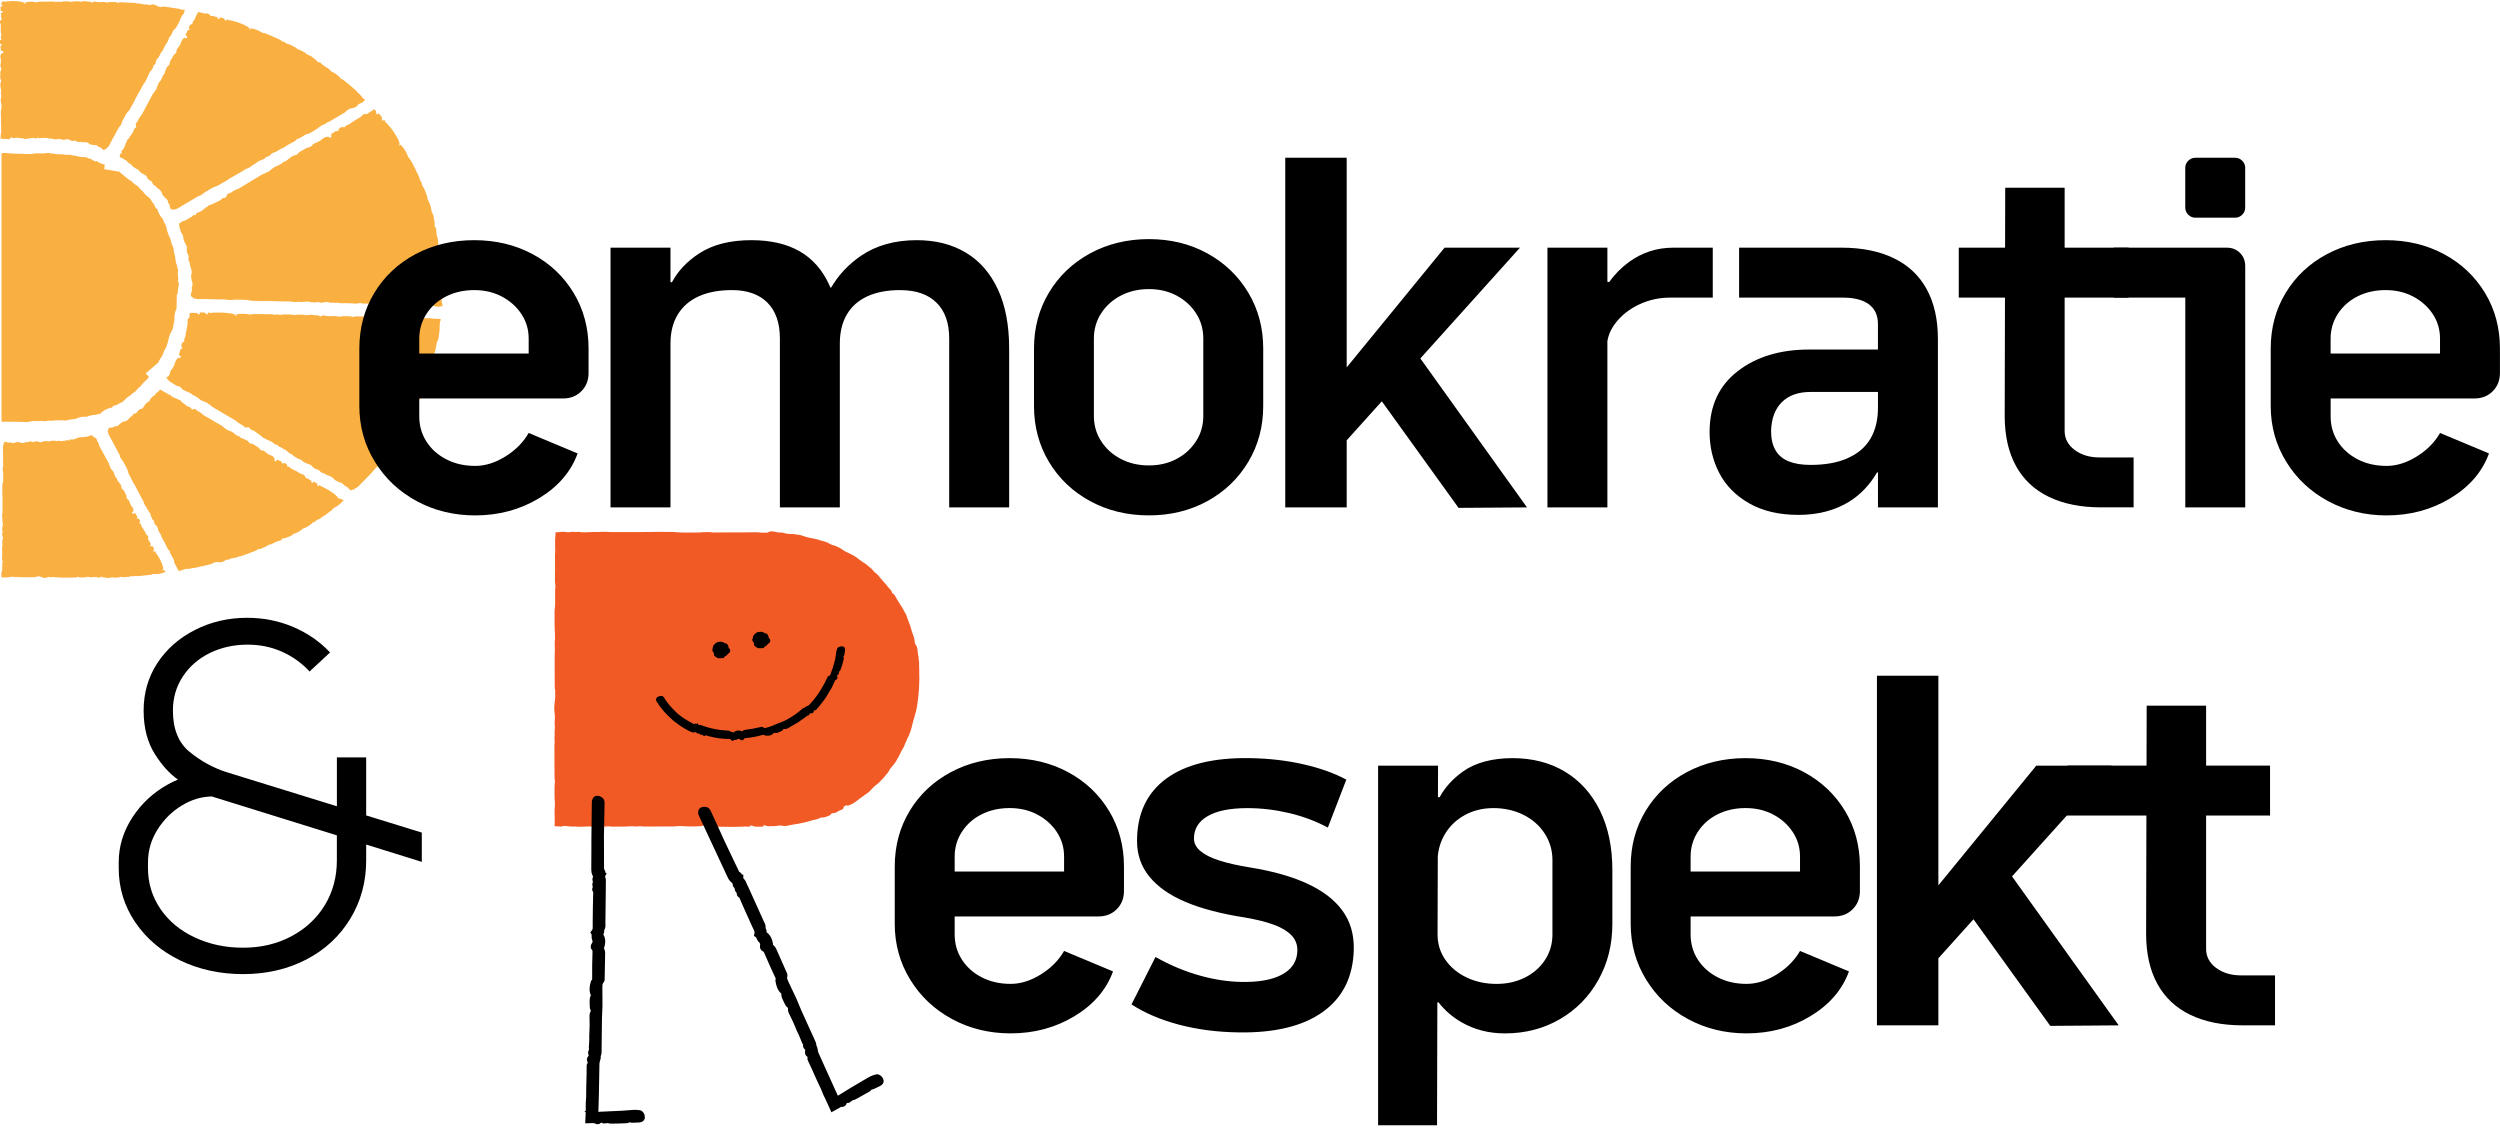 <svg xmlns="http://www.w3.org/2000/svg" width="160" height="73" viewBox="0 0 160 73"><g fill="none" transform="translate(-.004 .06)"><path fill="#FAAF41" d="M11.409 17.722C11.387 17.602 11.366 17.42 11.402 17.204 11.378 17.136 11.342 17.034 11.321 16.905 11.255 16.738 11.22 16.559 11.218 16.377 11.168 16.231 11.114 16.038 11.109 15.81 11.102 15.796 11.096 15.784 11.091 15.772 11.083 15.754 11.074 15.735 11.065 15.718 10.97 15.534 10.931 15.36 10.912 15.238 10.811 15.05 10.757 14.878 10.717 14.753L10.704 14.708C10.671 14.604 10.653 14.508 10.644 14.433 10.643 14.43 10.641 14.426 10.639 14.423L10.631 14.407 10.622 14.392C10.563 14.275 10.486 14.115 10.412 13.934 10.286 13.808 10.189 13.655 10.125 13.479 10.106 13.425 10.09 13.376 10.076 13.33 10.073 13.323 10.069 13.316 10.066 13.31L9.975 13.269 9.867 13.025C9.796 12.944 9.709 12.827 9.64 12.676 9.596 12.641 9.546 12.599 9.494 12.546 9.356 12.45 9.236 12.328 9.141 12.186 9.009 12.083 8.899 11.97 8.812 11.845 8.631 11.749 8.506 11.635 8.421 11.541 8.23 11.435 8.089 11.311 7.999 11.233 7.98 11.216 7.96 11.2 7.945 11.183 7.849 11.12 7.757 11.044 7.672 10.955 7.656 10.946 7.642 10.938 7.627 10.929L6.669 10.765 6.711 10.473C6.542 10.442 6.382 10.376 6.24 10.279 6.222 10.268 6.206 10.256 6.193 10.246L6.083 10.274 5.841 10.124C5.727 10.098 5.619 10.06 5.52 10.008 5.468 10.006 5.417 10.001 5.37 9.994 5.356 9.994 5.343 9.994 5.329 9.994 5.177 9.994 5.028 9.968 4.885 9.917 4.736 9.908 4.597 9.884 4.468 9.841 4.416 9.846 4.367 9.849 4.32 9.849 4.2 9.849 4.094 9.834 4.009 9.813 3.966 9.816 3.922 9.818 3.879 9.818 3.731 9.818 3.609 9.801 3.521 9.787L3.516 9.787C3.516 9.787 3.502 9.783 3.502 9.783 3.484 9.78 3.467 9.778 3.451 9.775 3.314 9.775 3.194 9.75 3.104 9.726 3.088 9.726 3.071 9.726 3.055 9.726 2.98 9.743 2.893 9.754 2.798 9.754 2.784 9.754 2.768 9.754 2.754 9.754 2.707 9.759 2.659 9.762 2.61 9.762 2.535 9.762 2.459 9.756 2.384 9.742 2.313 9.757 2.241 9.768 2.168 9.771 2.085 9.789 2 9.799 1.913 9.799 1.758 9.799.498 9.769.402 9.738.402 9.738.402 9.738.4 9.738.371 9.736.338 9.733.301 9.729L.291 9.733.228 9.733C.187 9.743.143 9.75.101 9.757L.101 26.918.195 26.935C.239 26.93.286 26.928.338 26.928.425 26.928 1.642 26.937 1.727 26.955 1.775 26.944 1.831 26.934 1.894 26.927 2.003 26.897 2.118 26.882 2.234 26.882 2.295 26.882 2.356 26.885 2.417 26.894 2.492 26.883 2.565 26.878 2.639 26.878 2.725 26.878 2.812 26.885 2.895 26.901 2.998 26.875 3.105 26.861 3.213 26.861 3.264 26.861 3.312 26.864 3.356 26.868 3.46 26.849 3.569 26.838 3.686 26.838 3.721 26.838 3.755 26.838 3.792 26.84L3.82 26.84C3.846 26.84 3.87 26.843 3.895 26.845 3.933 26.842 3.973 26.84 4.011 26.84 4.091 26.84 4.162 26.847 4.223 26.857 4.307 26.828 4.392 26.809 4.48 26.798 4.579 26.772 4.682 26.758 4.79 26.758 4.837 26.739 4.88 26.725 4.922 26.713 5.075 26.645 5.242 26.609 5.412 26.609 5.456 26.609 5.496 26.61 5.532 26.614 5.548 26.612 5.565 26.609 5.582 26.605 5.739 26.534 5.906 26.497 6.078 26.494 6.13 26.478 6.182 26.466 6.234 26.456 6.297 26.442 6.359 26.43 6.422 26.419 6.587 26.238 6.806 26.106 7.053 26.047 7.097 26.037 7.137 26.028 7.176 26.021 7.176 26.021 7.176 26.021 7.178 26.021L7.239 25.92 7.495 25.847C7.578 25.788 7.689 25.726 7.827 25.677 7.863 25.64 7.905 25.6 7.955 25.56 8.063 25.437 8.192 25.333 8.336 25.256 8.405 25.185 8.52 25.077 8.684 24.985 8.788 24.83 8.91 24.721 9.009 24.648 9.129 24.479 9.257 24.361 9.348 24.279 9.365 24.264 9.382 24.248 9.4 24.232 9.426 24.199 9.455 24.168 9.485 24.138 9.499 24.112 9.515 24.085 9.528 24.058L9.329 23.834 10.139 23.142C10.196 22.995 10.278 22.854 10.382 22.722 10.385 22.716 10.387 22.711 10.391 22.706 10.403 22.666 10.418 22.623 10.438 22.577 10.483 22.431 10.551 22.292 10.643 22.162 10.66 22.087 10.684 22.014 10.716 21.941 10.73 21.877 10.75 21.813 10.775 21.748 10.785 21.658 10.804 21.569 10.834 21.481L10.839 21.465C10.888 21.31 10.95 21.182 11.023 21.074 11.036 21.037 11.051 20.999 11.067 20.963 11.084 20.83 11.109 20.716 11.129 20.611 11.14 20.557 11.152 20.504 11.161 20.45 11.162 20.438 11.164 20.425 11.168 20.411 11.147 20.154 11.194 19.909 11.303 19.692L11.321 18.77 11.385 18.764C11.376 18.67 11.38 18.572 11.394 18.477 11.406 18.397 11.42 18.322 11.435 18.252 11.432 18.181 11.435 18.112 11.444 18.04L11.39 17.943 11.418 17.715 11.409 17.722ZM21.747 31.839C21.733 31.834 21.707 31.853 21.686 31.864L21.686 31.855C21.686 31.855 21.683 31.855 21.681 31.858L21.678 31.858C21.678 31.858 21.678 31.858 21.676 31.855L21.671 31.858 21.671 31.862C21.671 31.862 21.631 31.893 21.631 31.893L21.629 31.893C21.643 31.884 21.659 31.869 21.672 31.858 21.634 31.798 21.601 31.73 21.551 31.685 21.462 31.603 21.363 31.532 21.266 31.46 21.168 31.387 21.062 31.323 20.956 31.262 20.85 31.201 20.741 31.147 20.631 31.092 20.558 31.097 20.53 31.033 20.483 30.994 20.456 30.972 20.456 30.97 20.405 31.04 20.398 31.048 20.384 31.066 20.381 31.064 20.362 31.054 20.33 31.043 20.329 31.026 20.318 30.961 20.318 30.894 20.256 30.859 20.202 30.829 20.15 30.796 20.096 30.768 20.066 30.753 20.045 30.765 20.038 30.798 20.031 30.831 20.012 30.855 19.988 30.848 19.967 30.843 19.939 30.824 19.938 30.807 19.929 30.744 19.943 30.668 19.852 30.668 19.778 30.607 19.698 30.556 19.6 30.532 19.569 30.525 19.538 30.485 19.529 30.452 19.506 30.351 19.454 30.308 19.353 30.297 19.282 30.29 19.22 30.238 19.155 30.203 19.027 30.132 18.905 30.047 18.769 29.99 18.689 29.957 18.62 29.92 18.563 29.856 18.53 29.818 18.476 29.812 18.425 29.811 18.397 29.811 18.385 29.791 18.387 29.758 18.392 29.659 18.319 29.63 18.258 29.592 18.213 29.564 18.164 29.567 18.116 29.605 18.085 29.63 18.065 29.626 18.058 29.592 18.043 29.51 18.015 29.447 17.919 29.446 17.888 29.446 17.86 29.406 17.832 29.385 17.786 29.348 17.784 29.346 17.737 29.383 17.7 29.411 17.666 29.439 17.631 29.47L17.544 29.418C17.587 29.357 17.591 29.322 17.565 29.273 17.514 29.183 17.453 29.108 17.346 29.093 17.306 29.037 17.222 29.061 17.182 29.016 17.132 28.959 17.057 28.943 17.008 28.888 16.949 28.82 16.88 28.776 16.786 28.769 16.722 28.766 16.67 28.735 16.63 28.682 16.6 28.642 16.569 28.601 16.53 28.573 16.43 28.503 16.324 28.439 16.219 28.376 16.188 28.357 16.153 28.338 16.117 28.337 16.021 28.337 15.953 28.298 15.905 28.213 15.88 28.171 15.833 28.145 15.792 28.121 15.739 28.09 15.68 28.069 15.625 28.041 15.569 28.013 15.51 27.998 15.453 27.978 15.399 27.959 15.361 27.902 15.314 27.864 15.305 27.857 15.291 27.85 15.279 27.85 15.181 27.857 15.142 27.752 15.053 27.742 14.94 27.601 14.783 27.535 14.615 27.485 14.571 27.471 14.533 27.433 14.484 27.424 14.465 27.351 14.382 27.363 14.347 27.316 14.291 27.245 14.222 27.201 14.145 27.158L13.095 26.546C13.043 26.515 12.979 26.489 12.948 26.44 12.904 26.37 12.823 26.367 12.777 26.31 12.744 26.266 12.685 26.29 12.65 26.245 12.614 26.198 12.558 26.171 12.511 26.132 12.468 26.098 12.425 26.099 12.371 26.131 12.317 26.16 12.27 26.146 12.245 26.094 12.216 26.033 12.169 25.995 12.106 25.979 12.046 25.965 11.995 25.943 11.946 25.901 11.844 25.812 11.727 25.743 11.623 25.658 11.576 25.62 11.554 25.543 11.489 25.536 11.409 25.529 11.364 25.467 11.293 25.446 11.15 25.404 11.013 25.343 10.912 25.23 10.862 25.173 10.817 25.168 10.754 25.209 10.711 25.195 10.735 25.145 10.719 25.117 10.691 25.072 10.629 25.093 10.589 25.067 10.502 25.011 10.415 24.955 10.323 24.909L10.241 24.867 10.198 24.931 10.186 24.95C10.118 25.049 9.961 25.065 9.942 25.208 9.9 25.232 9.852 25.249 9.819 25.282 9.728 25.364 9.638 25.446 9.586 25.557 9.532 25.677 9.388 25.691 9.322 25.793 9.283 25.856 9.233 25.91 9.198 25.974 9.16 26.042 9.113 26.094 9.035 26.108 8.944 26.124 8.882 26.183 8.824 26.245 8.793 26.28 8.777 26.336 8.741 26.364 8.704 26.393 8.649 26.395 8.604 26.41 8.545 26.433 8.503 26.473 8.475 26.532 8.465 26.553 8.449 26.581 8.43 26.586 8.35 26.602 8.319 26.669 8.266 26.722 8.181 26.805 8.093 26.915 7.962 26.909 7.832 26.906 7.787 27.028 7.684 27.055 7.651 27.111 7.604 27.151 7.554 27.184 7.512 27.214 7.467 27.229 7.415 27.222 7.375 27.217 7.338 27.222 7.312 27.25 7.277 27.288 7.239 27.307 7.183 27.304 7.159 27.302 7.135 27.302 7.109 27.304 7.097 27.304 7.086 27.304 7.07 27.307 7.055 27.311 7.037 27.314 7.02 27.318 6.964 27.332 6.933 27.375 6.924 27.412 6.914 27.455 6.919 27.488 6.933 27.516 6.916 27.523 6.898 27.532 6.879 27.54L6.935 27.645C6.931 27.692 6.952 27.752 6.994 27.822 7.135 28.067 7.265 28.307 7.385 28.545 7.434 28.642 7.486 28.742 7.543 28.841 7.606 28.95 7.681 29.063 7.675 29.155 7.714 29.22 7.748 29.284 7.79 29.348 7.811 29.381 7.853 29.416 7.868 29.447 7.994 29.696 8.174 29.951 8.213 30.19 8.218 30.219 8.235 30.254 8.254 30.287 8.374 30.506 8.465 30.723 8.605 30.944 8.668 31.041 8.713 31.14 8.765 31.24 8.856 31.415 8.943 31.589 9.038 31.764 9.115 31.907 9.21 32.046 9.233 32.192 9.236 32.211 9.273 32.234 9.276 32.255 9.29 32.324 9.377 32.383 9.393 32.444 9.41 32.514 9.466 32.571 9.504 32.634 9.574 32.75 9.683 32.863 9.661 32.992 9.661 33 9.674 33.013 9.685 33.021 9.746 33.079 9.706 33.159 9.791 33.211 9.897 33.275 9.855 33.36 9.887 33.435 9.895 33.458 9.906 33.482 9.925 33.499 10.043 33.604 10.125 33.711 10.118 33.849 10.118 33.859 10.125 33.873 10.133 33.882 10.201 33.95 10.199 34.042 10.26 34.104 10.33 34.177 10.314 34.262 10.359 34.335 10.502 34.572 10.625 34.812 10.735 35.059 10.754 35.102 10.799 35.135 10.832 35.173 10.848 35.191 10.877 35.208 10.877 35.226 10.877 35.328 10.935 35.41 10.982 35.497 11.058 35.637 11.156 35.768 11.161 35.938 11.161 35.963 11.175 35.987 11.187 36.008 11.263 36.133 11.322 36.269 11.395 36.395L11.446 36.484 11.533 36.465C11.618 36.446 11.701 36.421 11.783 36.382 11.868 36.402 11.94 36.3 12.03 36.355 12.091 36.347 12.155 36.348 12.211 36.324 12.268 36.3 12.322 36.282 12.386 36.289 12.435 36.295 12.484 36.281 12.532 36.27 12.81 36.211 13.087 36.15 13.361 36.081 13.469 36.055 13.579 36.036 13.662 35.949 13.728 35.973 13.775 35.907 13.836 35.91 13.923 35.914 14.01 35.926 14.095 35.926 14.182 35.926 14.271 35.912 14.34 35.855 14.432 35.78 14.533 35.747 14.65 35.75 14.672 35.75 14.698 35.74 14.716 35.724 14.776 35.674 14.846 35.655 14.924 35.664 14.989 35.671 15.034 35.608 15.1 35.624 15.18 35.643 15.223 35.551 15.303 35.554 15.364 35.558 15.425 35.535 15.482 35.514 15.628 35.464 15.774 35.413 15.919 35.359L16.351 35.192C16.398 35.175 16.442 35.153 16.471 35.109 16.487 35.086 16.506 35.081 16.536 35.085 16.626 35.093 16.706 35.059 16.784 35.022 16.895 34.97 17.019 34.94 17.115 34.857 17.214 34.774 17.351 34.798 17.457 34.732 17.624 34.624 17.81 34.56 18.005 34.515 18.045 34.506 18.025 34.438 18.05 34.419 18.074 34.398 18.116 34.402 18.151 34.395 18.211 34.382 18.279 34.382 18.331 34.355 18.396 34.318 18.463 34.296 18.535 34.276 18.569 34.268 18.604 34.249 18.636 34.228 18.688 34.193 18.735 34.153 18.785 34.116 18.804 34.103 18.827 34.09 18.849 34.085 18.942 34.064 19.027 34.024 19.107 33.977 19.185 33.929 19.26 33.873 19.336 33.821 19.366 33.802 19.38 33.76 19.423 33.757 19.515 33.751 19.583 33.692 19.659 33.652 19.725 33.618 19.786 33.576 19.849 33.536 19.911 33.496 19.964 33.442 20.016 33.39 20.068 33.339 20.164 33.353 20.21 33.292 20.25 33.242 20.289 33.202 20.357 33.193 20.393 33.188 20.426 33.166 20.456 33.145L20.84 32.886 21.213 32.611C21.253 32.582 21.288 32.545 21.316 32.505 21.346 32.463 21.38 32.439 21.427 32.416 21.594 32.338 21.735 32.227 21.862 32.097L22.003 31.95 21.848 31.886C21.81 31.871 21.772 31.855 21.733 31.841L21.747 31.839ZM15.044 27.888C15.044 27.888 15.049 27.888 15.051 27.888 15.067 27.895 15.086 27.905 15.098 27.919L15.044 27.886 15.044 27.888ZM15.759 28.323C15.776 28.319 15.795 28.333 15.807 28.352L15.759 28.323ZM21.69 31.93 21.686 31.881C21.693 31.898 21.697 31.916 21.697 31.935L21.69 31.93ZM27.871 20.33C27.798 20.342 27.732 20.345 27.659 20.325 27.605 20.309 27.544 20.311 27.485 20.309L26.479 20.292C26.349 20.288 26.216 20.278 26.095 20.342 26.027 20.302 25.954 20.352 25.884 20.332 25.787 20.302 25.691 20.267 25.594 20.243 25.495 20.217 25.392 20.206 25.292 20.241 25.163 20.286 25.036 20.288 24.906 20.246 24.881 20.238 24.848 20.241 24.822 20.25 24.735 20.278 24.65 20.274 24.567 20.241 24.497 20.213 24.424 20.26 24.355 20.224 24.273 20.182 24.19 20.255 24.101 20.224 24.035 20.199 23.958 20.201 23.885 20.199L22.792 20.187C22.733 20.187 22.675 20.191 22.623 20.22 22.597 20.236 22.571 20.232 22.542 20.22 22.446 20.175 22.343 20.175 22.241 20.179 22.095 20.182 21.949 20.159 21.805 20.198 21.657 20.236 21.523 20.151 21.375 20.166 21.142 20.191 20.911 20.175 20.682 20.123 20.635 20.112 20.619 20.18 20.584 20.187 20.548 20.194 20.504 20.173 20.464 20.163 20.393 20.146 20.322 20.114 20.252 20.116 20.165 20.118 20.082 20.111 19.998 20.092 19.957 20.081 19.911 20.081 19.868 20.085 19.795 20.09 19.724 20.102 19.651 20.109 19.623 20.111 19.593 20.111 19.567 20.106 19.35 20.053 19.133 20.081 18.914 20.09 18.872 20.092 18.832 20.119 18.787 20.1 18.689 20.057 18.585 20.072 18.484 20.067 18.397 20.064 18.309 20.064 18.222 20.062 18.135 20.062 18.05 20.079 17.963 20.093 17.879 20.107 17.794 20.043 17.707 20.069 17.636 20.09 17.572 20.1 17.499 20.069 17.46 20.052 17.414 20.052 17.37 20.052L16.277 20.038C16.219 20.038 16.16 20.045 16.105 20.06 16.045 20.076 15.995 20.072 15.936 20.06 15.677 20.006 15.416 20.015 15.155 20.053 15.136 20.057 15.121 20.088 15.105 20.109 15.129 20.123 15.148 20.14 15.162 20.159L15.067 20.159C15.077 20.144 15.082 20.123 15.091 20.107 15.015 20.074 14.942 20.031 14.863 20.015 14.723 19.987 14.578 19.977 14.436 19.961 14.291 19.946 14.145 19.944 13.999 19.942 13.853 19.942 13.709 19.951 13.563 19.954 13.492 19.996 13.424 19.954 13.355 19.944 13.313 19.939 13.313 19.937 13.301 20.022 13.301 20.034 13.294 20.055 13.29 20.055 13.264 20.055 13.228 20.062 13.214 20.048 13.163 19.998 13.123 19.939 13.04 19.939 12.967 19.939 12.896 19.939 12.823 19.939 12.783 19.939 12.769 19.961 12.781 19.994 12.793 20.027 12.788 20.057 12.758 20.064 12.734 20.069 12.694 20.067 12.682 20.052 12.635 20.001 12.604 19.928 12.511 19.973 12.43 19.961 12.35 19.956 12.268 19.965L12.139 19.977 12.139 20.078C12.138 20.109 12.139 20.142 12.143 20.173 12.146 20.21 12.122 20.264 12.094 20.288 12.009 20.361 11.985 20.436 12.011 20.549 12.03 20.629 11.999 20.719 11.986 20.804 11.96 20.975 11.913 21.142 11.894 21.312 11.884 21.413 11.867 21.503 11.814 21.59 11.785 21.64 11.793 21.701 11.8 21.757 11.804 21.788 11.79 21.809 11.757 21.818 11.658 21.846 11.644 21.934 11.618 22.014 11.599 22.073 11.611 22.125 11.658 22.167 11.687 22.195 11.687 22.218 11.653 22.235 11.573 22.277 11.514 22.324 11.526 22.431 11.529 22.466 11.493 22.508 11.474 22.544 11.441 22.607 11.441 22.609 11.482 22.652 11.515 22.685 11.547 22.72 11.581 22.75 11.566 22.786 11.55 22.823 11.534 22.861 11.468 22.826 11.432 22.829 11.385 22.871 11.298 22.948 11.223 23.029 11.213 23.155 11.156 23.208 11.183 23.297 11.14 23.351 11.083 23.417 11.063 23.504 11.008 23.565 10.936 23.641 10.888 23.721 10.879 23.827 10.872 23.9 10.836 23.961 10.778 24.01 10.764 24.022 10.749 24.034 10.735 24.048L10.648 24.123 10.792 24.286C10.818 24.316 10.846 24.344 10.877 24.364 10.999 24.446 11.126 24.523 11.251 24.599 11.288 24.622 11.331 24.646 11.371 24.65 11.481 24.658 11.559 24.703 11.623 24.797 11.654 24.842 11.712 24.875 11.76 24.905 11.823 24.942 11.893 24.969 11.957 25.002 12.021 25.035 12.091 25.056 12.157 25.082 12.219 25.107 12.27 25.171 12.327 25.216 12.338 25.225 12.353 25.234 12.367 25.234 12.473 25.232 12.534 25.348 12.633 25.366 12.779 25.527 12.963 25.609 13.155 25.673 13.205 25.691 13.252 25.734 13.308 25.748 13.342 25.83 13.429 25.821 13.476 25.873 13.549 25.955 13.634 26.007 13.723 26.059L14.973 26.791C15.035 26.828 15.108 26.861 15.154 26.918 15.216 26.998 15.303 27.005 15.364 27.073 15.409 27.123 15.465 27.097 15.514 27.149 15.564 27.203 15.63 27.238 15.689 27.283 15.743 27.325 15.788 27.323 15.833 27.29 15.879 27.257 15.929 27.274 15.972 27.335 16.021 27.407 16.08 27.452 16.146 27.469 16.212 27.486 16.27 27.514 16.332 27.563 16.463 27.667 16.602 27.751 16.734 27.85 16.793 27.893 16.843 27.984 16.908 27.992 16.989 28.003 17.055 28.076 17.134 28.102 17.288 28.152 17.443 28.227 17.582 28.359 17.653 28.427 17.697 28.434 17.742 28.385 17.789 28.403 17.786 28.462 17.812 28.491 17.857 28.545 17.907 28.521 17.956 28.552 18.069 28.623 18.182 28.695 18.295 28.752 18.42 28.815 18.523 28.999 18.658 28.994 18.703 29.037 18.749 29.089 18.797 29.122 18.921 29.207 19.049 29.298 19.174 29.327 19.305 29.359 19.416 29.52 19.541 29.564 19.616 29.59 19.692 29.628 19.765 29.647 19.842 29.666 19.913 29.703 19.985 29.786 20.066 29.882 20.155 29.932 20.242 29.969 20.29 29.99 20.339 29.983 20.386 30.012 20.433 30.042 20.48 30.101 20.529 30.143 20.591 30.197 20.652 30.226 20.711 30.23 20.732 30.23 20.762 30.235 20.781 30.254 20.857 30.332 20.925 30.336 20.998 30.365 21.12 30.412 21.252 30.452 21.366 30.589 21.483 30.73 21.582 30.709 21.69 30.796 21.745 30.798 21.806 30.824 21.867 30.854 21.918 30.878 21.968 30.914 22.013 30.972 22.048 31.015 22.086 31.048 22.121 31.057 22.17 31.067 22.213 31.094 22.263 31.151 22.31 31.203 22.359 31.248 22.409 31.293 22.449 31.328 22.482 31.328 22.507 31.316 22.535 31.302 22.557 31.281 22.578 31.255L22.637 31.292C22.674 31.259 22.708 31.226 22.743 31.194 22.808 31.175 22.879 31.128 22.947 31.059 23.192 30.821 23.402 30.588 23.632 30.36 23.727 30.268 23.814 30.17 23.897 30.068 23.991 29.955 24.075 29.835 24.212 29.769 24.266 29.703 24.32 29.637 24.367 29.564 24.391 29.527 24.398 29.479 24.424 29.447 24.532 29.319 24.629 29.181 24.734 29.051 24.833 28.915 24.939 28.788 25.074 28.682 25.107 28.656 25.135 28.618 25.16 28.583 25.326 28.343 25.502 28.107 25.645 27.852 25.704 27.733 25.775 27.622 25.844 27.511L26.027 27.21C26.086 27.109 26.14 27.005 26.196 26.901 26.281 26.73 26.361 26.558 26.484 26.41 26.501 26.391 26.495 26.35 26.51 26.329 26.568 26.257 26.557 26.157 26.606 26.091 26.661 26.016 26.674 25.934 26.705 25.856 26.764 25.708 26.781 25.54 26.919 25.432 26.927 25.425 26.927 25.404 26.927 25.39 26.934 25.301 27.039 25.249 27.021 25.152 27 25.032 27.101 24.973 27.143 24.884 27.155 24.858 27.169 24.829 27.169 24.801 27.169 24.634 27.2 24.483 27.322 24.357 27.331 24.347 27.336 24.331 27.336 24.317 27.339 24.211 27.412 24.125 27.418 24.027 27.423 23.914 27.503 23.843 27.529 23.746 27.572 23.591 27.602 23.431 27.647 23.276 27.689 23.12 27.737 22.967 27.783 22.812 27.797 22.758 27.786 22.697 27.786 22.638 27.786 22.61 27.774 22.576 27.786 22.558 27.857 22.459 27.87 22.341 27.894 22.228 27.937 22.044 27.934 21.849 28.042 21.682 28.056 21.658 28.061 21.627 28.064 21.597 28.101 21.322 28.169 21.048 28.139 20.768 28.186 20.676 28.111 20.564 28.193 20.478L28.193 20.474C28.193 20.474 28.21 20.356 28.21 20.356L28.082 20.349C28.01 20.345 27.937 20.332 27.87 20.342L27.871 20.33ZM11.719 24.643 11.776 24.677C11.757 24.681 11.734 24.663 11.719 24.643ZM12.616 25.192C12.597 25.183 12.574 25.171 12.56 25.155L12.624 25.195C12.624 25.195 12.619 25.195 12.616 25.194L12.616 25.192ZM11.792 2.376C11.7 2.434 11.627 2.503 11.613 2.616 11.557 2.661 11.583 2.747 11.538 2.79 11.482 2.846 11.467 2.926 11.411 2.979 11.343 3.046 11.3 3.12 11.296 3.218 11.293 3.285 11.263 3.341 11.211 3.385 11.171 3.418 11.129 3.452 11.103 3.496 11.034 3.605 10.973 3.718 10.91 3.833 10.891 3.866 10.872 3.904 10.872 3.943 10.872 4.043 10.836 4.115 10.75 4.17 10.709 4.198 10.683 4.248 10.66 4.294 10.631 4.351 10.61 4.414 10.584 4.473 10.558 4.532 10.542 4.594 10.523 4.655 10.505 4.713 10.448 4.756 10.41 4.808 10.403 4.819 10.396 4.833 10.398 4.845 10.406 4.946 10.302 4.994 10.293 5.086 10.153 5.213 10.09 5.38 10.041 5.559 10.029 5.606 9.991 5.648 9.982 5.7 9.909 5.724 9.921 5.811 9.876 5.849 9.805 5.912 9.763 5.989 9.72 6.069L9.12 7.2C9.089 7.258 9.064 7.325 9.014 7.36 8.944 7.409 8.943 7.496 8.885 7.546 8.842 7.583 8.868 7.643 8.823 7.683 8.776 7.725 8.748 7.784 8.711 7.836 8.677 7.883 8.68 7.929 8.711 7.982 8.743 8.036 8.729 8.085 8.677 8.116 8.616 8.151 8.578 8.203 8.564 8.267 8.55 8.332 8.529 8.386 8.487 8.44 8.4 8.551 8.331 8.678 8.247 8.792 8.211 8.845 8.133 8.872 8.127 8.94 8.122 9.024 8.06 9.076 8.039 9.151 7.999 9.302 7.94 9.448 7.827 9.561 7.769 9.616 7.766 9.663 7.809 9.728 7.795 9.775 7.743 9.752 7.717 9.771 7.686 9.794 7.688 9.832 7.682 9.867L7.663 10.004 7.724 10.015C7.74 10.016 7.754 10.021 7.766 10.028 7.863 10.091 7.962 10.148 8.063 10.204 8.176 10.263 8.213 10.42 8.362 10.427 8.393 10.466 8.419 10.513 8.456 10.545 8.552 10.63 8.649 10.713 8.771 10.759 8.901 10.804 8.936 10.948 9.049 11.009 9.116 11.044 9.181 11.087 9.25 11.12 9.323 11.153 9.382 11.198 9.41 11.277 9.44 11.369 9.504 11.43 9.577 11.482 9.619 11.511 9.674 11.522 9.709 11.558 9.742 11.593 9.753 11.65 9.777 11.694 9.808 11.751 9.854 11.795 9.918 11.817 9.94 11.826 9.972 11.84 9.979 11.859 10.006 11.939 10.078 11.968 10.137 12.017 10.236 12.095 10.354 12.182 10.368 12.316 10.384 12.45 10.507 12.49 10.552 12.591 10.613 12.619 10.657 12.667 10.698 12.716 10.733 12.756 10.756 12.803 10.754 12.857 10.754 12.898 10.763 12.937 10.794 12.961 10.837 12.994 10.862 13.032 10.863 13.09 10.863 13.116 10.869 13.142 10.872 13.166 10.877 13.192 10.89 13.229 10.9 13.262 10.921 13.317 10.966 13.343 11.003 13.347 11.046 13.352 11.079 13.347 11.107 13.33 11.117 13.347 11.128 13.364 11.136 13.383L11.244 13.321C11.295 13.321 11.359 13.295 11.43 13.25 11.68 13.091 11.927 12.942 12.174 12.805 12.275 12.747 12.376 12.688 12.477 12.625 12.59 12.556 12.704 12.473 12.802 12.469 12.868 12.427 12.934 12.387 13 12.34 13.033 12.318 13.069 12.273 13.102 12.255 13.358 12.113 13.622 11.911 13.866 11.855 13.897 11.848 13.932 11.828 13.965 11.807 14.189 11.671 14.413 11.563 14.639 11.407 14.74 11.337 14.841 11.283 14.943 11.226 15.122 11.122 15.303 11.023 15.482 10.915 15.628 10.828 15.773 10.722 15.919 10.689 15.938 10.684 15.964 10.646 15.983 10.64 16.052 10.621 16.117 10.529 16.178 10.51 16.249 10.487 16.308 10.428 16.372 10.385 16.494 10.307 16.614 10.188 16.739 10.202 16.748 10.202 16.76 10.187 16.77 10.176 16.833 10.11 16.908 10.147 16.967 10.056 17.04 9.943 17.118 9.981 17.194 9.945 17.217 9.935 17.241 9.922 17.261 9.902 17.374 9.775 17.487 9.682 17.62 9.682 17.631 9.682 17.645 9.674 17.653 9.665 17.726 9.592 17.815 9.589 17.885 9.521 17.963 9.444 18.043 9.458 18.121 9.406 18.364 9.244 18.613 9.105 18.865 8.978 18.908 8.956 18.947 8.907 18.987 8.871 19.006 8.853 19.027 8.82 19.044 8.82 19.143 8.817 19.228 8.752 19.319 8.699 19.463 8.612 19.602 8.502 19.765 8.492 19.788 8.492 19.814 8.476 19.835 8.46 20.044 8.323 20.271 8.233 20.461 8.05 20.546 8.04 20.596 7.911 20.692 7.935 20.749 7.904 20.812 7.883 20.861 7.84 20.911 7.795 20.96 7.76 21.024 7.744 21.073 7.734 21.118 7.703 21.163 7.676L21.938 7.219C22.039 7.16 22.145 7.108 22.208 6.995 22.279 6.999 22.31 6.92 22.373 6.905 22.46 6.884 22.55 6.87 22.637 6.846 22.726 6.821 22.809 6.783 22.868 6.705 22.943 6.604 23.039 6.545 23.159 6.519 23.181 6.514 23.206 6.496 23.221 6.477 23.233 6.461 23.246 6.449 23.26 6.437L23.383 6.328 23.282 6.263C23.232 6.23 23.193 6.187 23.167 6.129 23.14 6.069 23.06 6.058 23.039 5.989 23.013 5.909 22.908 5.912 22.87 5.836 22.842 5.778 22.79 5.731 22.741 5.691 22.495 5.477 22.248 5.262 21.991 5.064 21.949 5.031 21.905 5.003 21.851 4.998 21.824 4.996 21.808 4.98 21.794 4.953 21.754 4.864 21.681 4.81 21.605 4.758 21.497 4.685 21.403 4.589 21.276 4.546 21.147 4.501 21.097 4.361 20.979 4.302 20.791 4.208 20.629 4.078 20.483 3.927 20.454 3.896 20.405 3.946 20.374 3.937 20.343 3.927 20.322 3.889 20.296 3.861 20.25 3.814 20.212 3.753 20.158 3.722 20.091 3.684 20.031 3.638 19.976 3.583 19.95 3.555 19.913 3.536 19.877 3.518 19.818 3.491 19.755 3.47 19.696 3.444 19.673 3.433 19.651 3.421 19.633 3.404 19.489 3.263 19.307 3.19 19.128 3.112 19.093 3.096 19.049 3.105 19.023 3.068 18.966 2.99 18.875 2.962 18.797 2.915 18.729 2.875 18.66 2.839 18.589 2.807 18.517 2.773 18.441 2.757 18.366 2.736 18.293 2.717 18.251 2.627 18.17 2.616 18.102 2.607 18.046 2.592 18.001 2.536 17.977 2.507 17.938 2.491 17.904 2.474 17.606 2.342 17.311 2.201 17.007 2.084 16.96 2.065 16.906 2.053 16.856 2.049 16.802 2.046 16.762 2.025 16.716 1.994 16.522 1.858 16.294 1.796 16.065 1.752 16.047 1.749 16.025 1.775 16.004 1.79 16.019 1.81 16.03 1.832 16.035 1.857 16.009 1.846 15.983 1.836 15.955 1.827 15.967 1.817 15.979 1.799 15.992 1.787 15.939 1.735 15.891 1.671 15.828 1.634 15.717 1.57 15.599 1.521 15.48 1.467 15.362 1.415 15.239 1.372 15.114 1.333 14.989 1.297 14.862 1.271 14.735 1.241 14.662 1.264 14.615 1.206 14.557 1.18 14.523 1.165 14.523 1.163 14.491 1.243 14.486 1.253 14.477 1.272 14.474 1.272 14.451 1.267 14.418 1.264 14.41 1.246 14.38 1.186 14.361 1.119 14.288 1.102 14.225 1.086 14.163 1.069 14.099 1.055 14.064 1.048 14.046 1.066 14.048 1.1 14.05 1.135 14.039 1.163 14.012 1.163 13.989 1.163 13.956 1.153 13.947 1.135 13.919 1.076 13.911.998 13.819 1.022 13.725.982 13.629.953 13.523.958 13.49.958 13.445.932 13.426.902 13.37.812 13.302.786 13.196.805 13.123.819 13.043.787 12.967.772 12.913.761 12.859.747 12.805.735L12.689.708 12.63.814C12.581.902 12.534.989 12.499 1.083 12.468 1.168 12.431 1.243 12.367 1.307 12.329 1.345 12.325 1.399 12.324 1.453 12.324 1.483 12.305 1.497 12.272 1.497 12.171 1.497 12.143 1.575 12.106 1.641 12.079 1.69 12.084 1.74 12.124 1.787 12.148 1.818 12.146 1.837 12.11 1.848 12.026 1.87 11.964 1.902 11.964 2.003 11.964 2.036 11.926 2.067 11.903 2.096 11.867 2.149 11.865 2.15 11.903 2.197 11.931 2.232 11.96 2.269 11.992 2.302L11.94 2.395C11.877 2.354 11.842 2.352 11.793 2.383L11.792 2.376ZM10.445 5.09C10.445 5.09 10.445 5.085 10.445 5.081 10.452 5.064 10.462 5.043 10.476 5.031L10.443 5.09 10.445 5.09ZM10.872 4.318C10.869 4.301 10.883 4.28 10.902 4.266L10.872 4.318ZM10.516 36.441C10.505 36.43 10.472 36.435 10.448 36.435 10.446 36.456 10.438 36.475 10.425 36.494L10.425 36.498C10.425 36.498 10.422 36.496 10.422 36.496 10.422 36.496 10.422 36.496 10.422 36.496L10.413 36.479C10.405 36.465 10.398 36.451 10.392 36.434 10.408 36.434 10.427 36.43 10.445 36.427 10.445 36.362 10.457 36.295 10.441 36.235 10.413 36.133 10.372 36.034 10.333 35.936 10.293 35.837 10.245 35.742 10.191 35.648 10.139 35.554 10.078 35.465 10.02 35.375 9.958 35.349 9.97 35.285 9.954 35.236 9.944 35.206 9.946 35.206 9.867 35.239 9.857 35.245 9.836 35.25 9.834 35.248 9.824 35.232 9.805 35.212 9.812 35.196 9.838 35.14 9.874 35.085 9.845 35.033 9.819 34.986 9.793 34.939 9.765 34.893 9.749 34.869 9.725 34.869 9.702 34.893 9.678 34.918 9.65 34.928 9.634 34.913 9.621 34.9 9.608 34.874 9.617 34.857 9.645 34.803 9.697 34.747 9.624 34.709 9.596 34.629 9.56 34.555 9.495 34.495 9.475 34.476 9.469 34.431 9.482 34.402 9.518 34.311 9.501 34.254 9.424 34.203 9.37 34.169 9.348 34.101 9.316 34.045 9.25 33.934 9.2 33.814 9.12 33.713 9.073 33.652 9.037 33.595 9.026 33.518 9.019 33.473 8.979 33.447 8.941 33.425 8.92 33.412 8.918 33.393 8.937 33.365 8.997 33.289 8.953 33.235 8.924 33.179 8.903 33.138 8.861 33.12 8.802 33.131 8.764 33.138 8.75 33.126 8.764 33.094 8.795 33.023 8.807 32.96 8.731 32.919 8.704 32.905 8.704 32.863 8.694 32.834 8.677 32.783 8.675 32.781 8.618 32.792 8.574 32.799 8.529 32.806 8.485 32.816L8.444 32.738C8.512 32.708 8.534 32.681 8.539 32.632 8.548 32.538 8.539 32.453 8.461 32.396 8.459 32.335 8.379 32.319 8.371 32.267 8.36 32.201 8.308 32.156 8.299 32.091 8.289 32.011 8.256 31.949 8.183 31.904 8.133 31.874 8.108 31.827 8.105 31.768 8.103 31.725 8.1 31.678 8.084 31.639 8.04 31.542 7.99 31.446 7.94 31.353 7.924 31.325 7.907 31.293 7.879 31.278 7.802 31.236 7.768 31.179 7.774 31.09 7.778 31.047 7.754 31.007 7.733 30.97 7.707 30.923 7.672 30.881 7.642 30.836 7.613 30.791 7.573 30.755 7.538 30.715 7.505 30.676 7.505 30.615 7.488 30.565 7.484 30.555 7.477 30.544 7.467 30.541 7.383 30.506 7.408 30.405 7.343 30.36 7.329 30.2 7.237 30.082 7.13 29.971 7.102 29.941 7.091 29.896 7.057 29.866 7.081 29.8 7.008 29.774 7.004 29.724 6.999 29.644 6.964 29.579 6.928 29.513 6.754 29.206 6.584 28.895 6.413 28.583 6.387 28.536 6.349 28.489 6.353 28.436 6.356 28.361 6.29 28.324 6.286 28.26 6.283 28.211 6.222 28.206 6.219 28.156 6.215 28.104 6.184 28.057 6.168 28.006 6.153 27.961 6.116 27.944 6.057 27.945 5.998 27.945 5.967 27.916 5.975 27.864L5.975 27.853C5.975 27.853 5.979 27.843 5.979 27.843L5.871 27.808C5.817 27.791 5.768 27.798 5.727 27.829 5.683 27.862 5.638 27.881 5.582 27.885 5.466 27.891 5.351 27.921 5.235 27.928 5.183 27.931 5.12 27.89 5.078 27.928 5.024 27.975 4.958 27.959 4.901 27.989 4.786 28.05 4.661 28.09 4.531 28.065 4.465 28.053 4.433 28.076 4.414 28.149 4.378 28.164 4.366 28.109 4.34 28.098 4.296 28.079 4.267 28.135 4.225 28.138 4.129 28.145 4.034 28.156 3.94 28.175 3.835 28.197 3.729 28.091 3.629 28.18 3.587 28.168 3.545 28.145 3.505 28.145 3.399 28.144 3.291 28.133 3.19 28.18 3.084 28.229 2.982 28.14 2.879 28.171 2.818 28.19 2.749 28.197 2.688 28.224 2.622 28.25 2.563 28.257 2.495 28.218 2.417 28.173 2.339 28.177 2.262 28.192 2.221 28.201 2.184 28.236 2.142 28.236 2.101 28.236 2.054 28.206 2.007 28.194 1.948 28.178 1.894 28.187 1.85 28.218 1.835 28.23 1.812 28.244 1.795 28.237 1.716 28.208 1.669 28.244 1.61 28.258 1.513 28.284 1.416 28.321 1.287 28.258 1.153 28.196 1.103 28.27.998 28.251.965 28.279.919 28.29.87 28.297.83 28.302.783 28.297.727 28.272.684 28.253.644 28.246.621 28.257.59 28.272.552 28.274.493 28.253.437 28.234.385 28.224.331 28.213.289 28.204.272 28.222.268 28.244.265 28.269.267 28.297.274 28.324L.223 28.324.223 28.429C.197 28.46.188 28.516.19 28.587.201 28.834.204 29.074.201 29.308.199 29.404.201 29.501.202 29.6.206 29.712.22 29.83.173 29.896.176 29.962.178 30.026.183 30.092.187 30.127.208 30.172.206 30.202.201 30.445.242 30.72.164 30.914.154 30.939.154 30.974.155 31.007.159 31.226.138 31.431.161 31.658.171 31.761.166 31.855.164 31.952.164 32.124.157 32.296.161 32.47.162 32.611.181 32.759.133 32.879.126 32.894.148 32.929.143 32.945.122 33.004.173 33.086.159 33.14.141 33.2.164 33.266.169 33.331.176 33.451.221 33.583.141 33.673.136 33.678.145 33.696.148 33.706.176 33.776.101 33.821.154 33.896.218 33.99.141 34.036.135 34.108.133 34.129.129 34.151.14 34.174.195 34.302.218 34.421.148 34.521.143 34.53.143 34.542.148 34.553.176 34.633.133 34.704.157 34.777.185 34.862.131 34.921.136 34.996.154 35.236.15 35.474.133 35.711.129 35.752.154 35.796.166 35.839.171 35.86.19 35.884.181 35.898.133 35.978.147 36.065.147 36.152.147 36.293.174 36.434.1 36.568.089 36.587.089 36.611.091 36.632.095 36.675.095 36.717.095 36.76L.095 36.893C.095 36.893.227 36.893.227 36.893.388 36.893.55 36.905.708 36.856.778 36.891.854 36.804.924 36.875.978 36.875 1.031 36.891 1.084 36.875 1.138 36.861 1.186 36.856 1.24 36.875 1.28 36.891 1.325 36.887 1.369 36.887L2.109 36.882C2.205 36.882 2.302 36.891 2.391 36.823 2.441 36.861 2.495 36.809 2.546 36.828 2.617 36.854 2.688 36.887 2.761 36.91 2.834 36.933 2.911 36.943 2.984 36.905 3.078 36.856 3.171 36.853 3.267 36.889 3.286 36.896 3.31 36.893 3.328 36.884 3.392 36.854 3.455 36.854 3.517 36.886 3.569 36.912 3.622 36.863 3.674 36.898 3.735 36.938 3.795 36.863 3.861 36.893 3.91 36.915 3.968 36.912 4.02 36.912L4.825 36.9C4.868 36.9 4.91 36.893 4.948 36.861 4.967 36.846 4.986 36.847 5.009 36.861 5.08 36.903 5.155 36.901 5.231 36.896 5.339 36.889 5.447 36.908 5.551 36.866 5.659 36.825 5.76 36.906 5.868 36.887 6.04 36.858 6.208 36.868 6.38 36.915 6.415 36.926 6.426 36.856 6.452 36.847 6.478 36.839 6.511 36.86 6.54 36.868 6.592 36.882 6.646 36.912 6.698 36.908 6.763 36.903 6.824 36.908 6.888 36.924 6.919 36.933 6.952 36.931 6.985 36.926 7.039 36.919 7.091 36.903 7.143 36.893 7.164 36.889 7.185 36.887 7.206 36.893 7.368 36.936 7.529 36.898 7.689 36.877 7.721 36.873 7.747 36.842 7.781 36.86 7.856 36.898 7.931 36.875 8.006 36.875 8.07 36.875 8.134 36.868 8.199 36.863 8.263 36.858 8.326 36.835 8.386 36.814 8.447 36.795 8.515 36.853 8.576 36.82 8.626 36.793 8.673 36.778 8.729 36.806 8.758 36.82 8.793 36.816 8.824 36.813 9.094 36.79 9.362 36.764 9.629 36.731 9.671 36.726 9.714 36.712 9.753 36.691 9.793 36.668 9.831 36.668 9.876 36.675 10.071 36.701 10.26 36.663 10.443 36.597L10.608 36.536 10.525 36.439 10.521 36.435 10.516 36.441ZM7.251 30.468C7.251 30.468 7.255 30.469 7.256 30.471 7.267 30.483 7.276 30.501 7.277 30.516L7.251 30.468ZM7.592 31.116C7.608 31.12 7.615 31.139 7.615 31.16L7.592 31.116ZM.001 2.665C.001 2.715.03 2.752.086 2.773.122 2.787.129 2.802.103 2.827.041 2.879.002 2.933.051 3.011.067 3.037.048 3.077.044 3.112.037 3.169.037 3.171.093 3.19.135 3.205.178 3.219.221 3.233L.221 3.329C.147 3.324.115 3.338.088 3.383.035 3.468.004 3.553.046 3.647.018 3.706.082 3.762.065 3.816.042 3.883.068 3.953.046 4.019.018 4.101.018 4.177.062 4.255.091 4.309.093 4.367.067 4.424.048 4.468.028 4.513.025 4.558.018 4.673.018 4.789.02 4.906.02 4.94.02 4.979.039 5.006.088 5.085.091 5.156.044 5.238.022 5.278.023 5.328.023 5.373.023 5.431.037 5.488.042 5.545.048 5.603.065 5.658.079 5.714.091 5.766.063 5.825.053 5.883.051 5.893.053 5.907.06 5.916.117 5.99.049 6.074.086 6.15.023 6.31.049 6.468.093 6.628.105 6.67.093 6.719.108 6.764.056 6.814.108 6.877.088 6.927.055 7.007.055 7.085.058 7.167.068 7.55.074 7.93.081 8.313.081 8.37.093 8.434.067 8.485.034 8.546.062 8.606.051 8.662L.025 8.796.221 8.834C.221 8.834.237 8.838.244 8.841.291 8.86.327 8.81.378 8.829.43 8.85.489 8.845.545 8.853.597 8.86.632 8.836.659 8.782.687 8.728.732 8.716.779 8.747.833 8.784.891 8.792.946 8.773 1.002 8.754 1.054 8.746 1.113 8.758 1.238 8.78 1.367 8.78 1.492 8.798 1.548 8.805 1.605 8.86 1.659 8.831 1.727 8.796 1.795 8.825 1.862 8.806 1.998 8.768 2.139 8.749 2.274 8.794 2.344 8.817 2.38 8.798 2.412 8.73 2.453 8.719 2.459 8.775 2.485 8.789 2.53 8.813 2.568 8.763 2.615 8.765 2.719 8.768 2.824 8.77 2.926 8.761 3.039 8.751 3.144 8.865 3.26 8.789 3.303 8.806 3.345 8.831 3.389 8.838 3.502 8.855 3.616 8.872 3.729 8.839 3.849 8.803 3.947 8.904 4.061 8.886 4.129 8.874 4.199 8.876 4.267 8.86 4.338 8.845 4.404 8.845 4.463 8.895 4.531 8.952 4.611 8.959 4.691 8.959 4.736 8.959 4.785 8.933 4.826 8.94 4.87 8.949 4.906 8.985 4.946 9.008 4.998 9.036 5.054 9.041 5.115 9.02 5.136 9.013 5.165 9.005 5.181 9.015 5.242 9.062 5.31 9.041 5.379 9.041 5.492 9.045 5.624 9.034 5.704 9.131 5.784 9.229 5.899 9.175 5.984 9.229 6.043 9.213 6.1 9.22 6.158 9.231 6.205 9.239 6.245 9.262 6.273 9.304 6.295 9.337 6.323 9.357 6.358 9.356 6.408 9.354 6.446 9.368 6.478 9.41 6.492 9.429 6.509 9.446 6.525 9.462 6.542 9.477 6.556 9.491 6.585 9.512 6.631 9.542 6.681 9.535 6.712 9.516 6.749 9.493 6.771 9.465 6.785 9.436 6.803 9.443 6.82 9.45 6.838 9.457L6.891 9.359C6.933 9.34 6.971 9.29 7.006 9.222 7.124 8.984 7.246 8.756 7.371 8.539 7.423 8.45 7.474 8.358 7.522 8.262 7.576 8.156 7.625 8.04 7.705 7.996 7.736 7.934 7.768 7.873 7.797 7.805 7.811 7.772 7.816 7.72 7.834 7.692 7.966 7.464 8.07 7.188 8.242 7.038 8.265 7.019 8.282 6.988 8.298 6.957 8.407 6.75 8.534 6.566 8.631 6.34 8.675 6.239 8.731 6.152 8.781 6.062 8.871 5.9 8.965 5.74 9.054 5.575 9.125 5.441 9.186 5.293 9.29 5.203 9.304 5.191 9.302 5.149 9.316 5.135 9.365 5.09 9.363 4.989 9.405 4.946 9.452 4.895 9.466 4.822 9.495 4.76 9.551 4.643 9.582 4.497 9.697 4.452 9.704 4.448 9.706 4.429 9.707 4.417 9.721 4.337 9.807 4.332 9.803 4.236 9.796 4.116 9.887 4.109 9.93 4.047 9.942 4.028 9.958 4.007 9.96 3.983 9.979 3.833 10.02 3.711 10.133 3.65 10.142 3.645 10.149 3.633 10.151 3.621 10.168 3.532 10.243 3.487 10.26 3.405 10.281 3.312 10.358 3.284 10.392 3.209 10.504 2.974 10.629 2.752 10.768 2.538 10.792 2.501 10.794 2.446 10.806 2.401 10.811 2.378 10.81 2.345 10.824 2.336 10.905 2.288 10.94 2.197 10.985 2.116 11.056 1.983 11.109 1.836 11.242 1.75 11.262 1.738 11.274 1.716 11.284 1.695 11.378 1.493 11.519 1.318 11.569 1.095 11.637 1.046 11.601.93 11.698.9 11.727.85 11.767.805 11.783.749 11.785.742 11.787.735 11.788.728L11.835.563 11.71.567C11.658.567 11.613.561 11.564.535 11.524.513 11.475.508 11.43.499 11.166.455 10.902.415 10.638.379 10.535.365 10.431.341 10.328.395 10.278.349 10.215.395 10.163.369 10.09.332 10.017.29 9.942.259 9.866.228 9.786.207 9.702.236 9.596.275 9.495.268 9.395.219 9.375.21 9.349.21 9.329.219 9.257.242 9.189.235 9.125.198 9.071.167 9.01.21 8.957.17 8.894.125 8.823.193 8.755.158 8.704.132 8.642.13 8.585.125 8.294.106 8.004.096 7.714.085 7.667.083 7.621.089 7.578.116 7.557.132 7.536.129 7.514.115 7.439.07 7.357.068 7.276.071 7.159.075 7.043.052 6.928.09 6.811.13 6.704.047 6.585.064 6.399.092 6.215.082 6.033.035 5.994.024 5.984.094 5.956.103 5.927.111 5.894.09 5.861.082 5.803.066 5.748.037 5.692.04 5.622.043 5.556.04 5.49.021 5.457.012 5.421.012 5.386.017 5.329.024 5.271.038 5.214.047 5.191.05 5.169.05 5.148.045 4.976-.002 4.802.031 4.63.045 4.597.049 4.566.076 4.529.057 4.451.016 4.369.035 4.289.031 4.22.03 4.15.031 4.081.031 4.011.031 3.943.052 3.875.068 3.809.083 3.74.021 3.672.049 3.615.071 3.564.083 3.507.052 3.477.037 3.439.037 3.404.038L2.537.049C2.492.049 2.445.059 2.401.075 2.356.092 2.314.089 2.267.078 2.061.03 1.854.045 1.649.09 1.633.094 1.623.127 1.609.148 1.628.16 1.643.177 1.656.198L1.579.198C1.586.184 1.591.163 1.598.148 1.537.116 1.478.075 1.416.061 1.304.037 1.19.028 1.075.017.96.005.844.005.729.009.614.012.5.024.383.031.327.075.272.033.218.024.218.024.214.024.214.024L.07-8.8817842e-16.041.198C.037.228.041.228.121.235.133.235.154.24.154.243.154.264.162.294.148.304.1.344.041.377.042.445.044.502.044.56.048.617.049.648.072.659.103.648.136.638.166.641.173.664.18.683.178.714.162.725.112.763.041.789.088.862.074.953.072 1.041.101 1.132.11 1.159.095 1.205.07 1.227-.005 1.295-.015 1.358.028 1.446.06 1.507.048 1.582.051 1.651.056 1.79.048 1.93.068 2.067.082 2.149.088 2.222.062 2.3.046 2.347.07 2.39.093 2.432.105 2.455.098 2.474.068 2.489-.012 2.524.001 2.597.001 2.665ZM.221 6.086C.221 6.086.22 6.081.218 6.079.216 6.065.218 6.048.221 6.034L.221 6.086ZM.221 5.298C.209 5.286.211 5.264.221 5.245L.221 5.298ZM23.159 7.36C23.105 7.426 23.014 7.466 22.936 7.515 22.781 7.612 22.618 7.696 22.474 7.805 22.389 7.869 22.307 7.923 22.206 7.953 22.145 7.97 22.107 8.019 22.07 8.068 22.051 8.094 22.025 8.099 21.994 8.083 21.9 8.036 21.824 8.095 21.745 8.141 21.688 8.174 21.66 8.224 21.667 8.287 21.671 8.327 21.655 8.344 21.615 8.337 21.525 8.318 21.443 8.32 21.38 8.414 21.36 8.445 21.304 8.455 21.264 8.474 21.196 8.506 21.194 8.506 21.2 8.568 21.203 8.615 21.208 8.662 21.215 8.707L21.107 8.77C21.076 8.702 21.043 8.683 20.979 8.69 20.857 8.7 20.742 8.732 20.657 8.829 20.576 8.845 20.546 8.937 20.476 8.958 20.388 8.984 20.322 9.051 20.237 9.076 20.131 9.107 20.042 9.156 19.976 9.246 19.929 9.309 19.866 9.345 19.788 9.363 19.729 9.375 19.668 9.389 19.616 9.417 19.482 9.486 19.35 9.564 19.22 9.641 19.181 9.663 19.138 9.689 19.114 9.724 19.049 9.818 18.969 9.868 18.855 9.881 18.799 9.888 18.742 9.922 18.691 9.954 18.627 9.992 18.568 10.042 18.505 10.084 18.443 10.128 18.389 10.178 18.331 10.227 18.277 10.272 18.196 10.286 18.128 10.315 18.114 10.32 18.1 10.331 18.093 10.343 18.038 10.442 17.907 10.439 17.839 10.52 17.626 10.573 17.46 10.699 17.301 10.844 17.259 10.882 17.196 10.903 17.154 10.948 17.069 10.938 17.028 11.023 16.96 11.038 16.854 11.063 16.765 11.115 16.673 11.171L15.385 11.948C15.321 11.986 15.253 12.04 15.183 12.048 15.086 12.062 15.03 12.142 14.943 12.161 14.879 12.175 14.863 12.245 14.797 12.26 14.728 12.276 14.663 12.321 14.596 12.351 14.533 12.379 14.507 12.424 14.502 12.488 14.497 12.552 14.453 12.592 14.384 12.596 14.304 12.599 14.236 12.631 14.18 12.685 14.126 12.738 14.072 12.778 13.998 12.81 13.845 12.874 13.699 12.959 13.547 13.027 13.48 13.058 13.388 13.048 13.341 13.109 13.282 13.183 13.189 13.203 13.123 13.263 12.989 13.387 12.84 13.495 12.663 13.547 12.574 13.573 12.539 13.615 12.539 13.695 12.498 13.731 12.463 13.686 12.426 13.691 12.364 13.7 12.345 13.769 12.291 13.799 12.171 13.865 12.051 13.933 11.938 14.009 11.814 14.094 11.635 14.068 11.545 14.214L11.528 14.22 11.465 14.237 11.477 14.369C11.482 14.423 11.482 14.477 11.498 14.527 11.543 14.67 11.583 14.818 11.67 14.941 11.762 15.071 11.717 15.233 11.788 15.365 11.828 15.445 11.863 15.528 11.906 15.607 11.953 15.688 11.983 15.77 11.964 15.862 11.941 15.97 11.969 16.071 12.004 16.17 12.023 16.226 12.07 16.274 12.08 16.33 12.091 16.385 12.07 16.448 12.066 16.505 12.063 16.582 12.082 16.653 12.124 16.718 12.139 16.742 12.159 16.773 12.155 16.797 12.138 16.895 12.183 16.968 12.209 17.055 12.251 17.196 12.312 17.355 12.251 17.496 12.192 17.639 12.28 17.757 12.265 17.886 12.301 17.952 12.313 18.026 12.325 18.101 12.334 18.164 12.329 18.223 12.299 18.277 12.277 18.319 12.266 18.362 12.28 18.405 12.301 18.465 12.301 18.518 12.273 18.59 12.247 18.652 12.233 18.727 12.221 18.802 12.212 18.863 12.237 18.906 12.263 18.927 12.294 18.953 12.324 18.965 12.355 18.969 12.355 18.993 12.355 19.017 12.355 19.04L12.501 19.043C12.557 19.071 12.638 19.082 12.737 19.082 13.083 19.078 13.422 19.082 13.753 19.096 13.888 19.101 14.026 19.103 14.166 19.103 14.323 19.103 14.486 19.092 14.592 19.141 14.684 19.141 14.775 19.141 14.869 19.136 14.916 19.134 14.976 19.115 15.02 19.116 15.364 19.13 15.745 19.097 16.035 19.179 16.072 19.189 16.12 19.189 16.165 19.191 16.473 19.195 16.765 19.221 17.085 19.207 17.228 19.2 17.361 19.209 17.499 19.212 17.742 19.219 17.984 19.229 18.229 19.233 18.429 19.236 18.636 19.222 18.808 19.273 18.83 19.28 18.877 19.259 18.902 19.266 18.985 19.287 19.1 19.242 19.176 19.257 19.263 19.276 19.357 19.257 19.446 19.254 19.614 19.25 19.802 19.214 19.927 19.292 19.934 19.297 19.958 19.29 19.974 19.287 20.075 19.262 20.134 19.334 20.242 19.287 20.377 19.228 20.44 19.302 20.541 19.313 20.57 19.316 20.603 19.318 20.633 19.311 20.817 19.262 20.986 19.243 21.125 19.315 21.135 19.32 21.154 19.32 21.17 19.316 21.285 19.292 21.38 19.335 21.488 19.316 21.612 19.292 21.688 19.346 21.796 19.344 22.137 19.335 22.472 19.348 22.802 19.372 22.86 19.375 22.926 19.355 22.988 19.344 23.018 19.339 23.056 19.322 23.075 19.33 23.18 19.381 23.305 19.37 23.426 19.372 23.625 19.375 23.828 19.355 24.004 19.433 24.028 19.443 24.063 19.445 24.092 19.443 24.384 19.436 24.669 19.48 24.967 19.424 25.06 19.461 25.184 19.377 25.269 19.45 25.344 19.454 25.422 19.469 25.495 19.457 25.573 19.445 25.643 19.441 25.718 19.462 25.773 19.478 25.837 19.478 25.898 19.478L26.953 19.497C27.091 19.501 27.228 19.511 27.357 19.448 27.426 19.488 27.505 19.438 27.576 19.459 27.677 19.488 27.776 19.523 27.878 19.548 27.969 19.57 28.063 19.582 28.153 19.561L28.339 19.52 28.315 19.41C28.311 19.396 28.308 19.382 28.302 19.368 28.257 19.233 28.255 19.101 28.297 18.963 28.306 18.937 28.302 18.903 28.294 18.875 28.266 18.783 28.269 18.694 28.302 18.605 28.33 18.532 28.285 18.456 28.316 18.381 28.355 18.294 28.278 18.209 28.306 18.113 28.327 18.044 28.323 17.962 28.32 17.886 28.316 17.79 28.316 17.694 28.309 17.599L28.287 17.312C28.271 17.121 28.261 16.93 28.24 16.74 28.233 16.678 28.219 16.618 28.182 16.568 28.163 16.542 28.163 16.516 28.172 16.483 28.203 16.379 28.189 16.271 28.172 16.165 28.151 16.013 28.142 15.857 28.08 15.716 28.014 15.572 28.073 15.416 28.031 15.268 27.958 15.033 27.916 14.793 27.916 14.546 27.916 14.496 27.847 14.496 27.831 14.463 27.814 14.428 27.824 14.379 27.823 14.336 27.819 14.26 27.83 14.18 27.809 14.108 27.783 14.02 27.767 13.934 27.762 13.844 27.76 13.799 27.746 13.752 27.732 13.708 27.706 13.637 27.67 13.569 27.64 13.498 27.628 13.472 27.619 13.443 27.618 13.413 27.595 13.18 27.506 12.968 27.412 12.758 27.395 12.718 27.353 12.688 27.357 12.636 27.362 12.525 27.308 12.427 27.275 12.326 27.247 12.238 27.212 12.153 27.176 12.069 27.139 11.984 27.089 11.909 27.039 11.831 26.992 11.756 27.014 11.649 26.953 11.574 26.905 11.513 26.867 11.456 26.861 11.374 26.86 11.33 26.837 11.285 26.818 11.245 26.734 11.071 26.658 10.896 26.571 10.725L26.302 10.218C26.274 10.164 26.237 10.114 26.192 10.072 26.147 10.028 26.123 9.98 26.102 9.921 26.008 9.66 25.858 9.427 25.671 9.225 25.657 9.21 25.622 9.215 25.594 9.211 25.598 9.237 25.594 9.264 25.585 9.284 25.568 9.258 25.552 9.231 25.535 9.204 25.551 9.204 25.57 9.199 25.585 9.198 25.568 9.114 25.561 9.025 25.528 8.947 25.471 8.808 25.385 8.681 25.309 8.551 25.231 8.42 25.142 8.294 25.05 8.17 24.954 8.05 24.85 7.937 24.751 7.822 24.671 7.791 24.659 7.708 24.621 7.645 24.598 7.607 24.598 7.607 24.525 7.652 24.515 7.659 24.495 7.668 24.492 7.664 24.475 7.643 24.443 7.619 24.445 7.598 24.449 7.527 24.464 7.456 24.407 7.39 24.356 7.332 24.306 7.275 24.254 7.219 24.226 7.19 24.2 7.191 24.184 7.223 24.169 7.254 24.144 7.27 24.118 7.252 24.097 7.237 24.071 7.205 24.073 7.185 24.077 7.122 24.103 7.058 24.043 7.014L23.931 6.931 23.871 6.986C23.871 6.986 23.856 7.002 23.849 7.014 23.739 7.063 23.638 7.12 23.552 7.205 23.524 7.231 23.465 7.247 23.426 7.242 23.312 7.223 23.235 7.256 23.159 7.351L23.159 7.36ZM17.977 10.597C17.977 10.597 17.98 10.592 17.984 10.59 18.001 10.576 18.024 10.562 18.045 10.557L17.977 10.597ZM18.87 10.075C18.877 10.056 18.903 10.044 18.931 10.041L18.87 10.075Z"/><g fill="#000" transform="translate(23.002 10.037)"><path d="M11.091 6.169C9.981 5.573 8.735 5.274 7.351 5.274 5.968 5.274 4.714 5.573 3.595 6.169 2.475 6.766 1.598 7.591.958 8.646.318 9.702-3.55271368e-15 10.891-3.55271368e-15 12.212L-3.55271368e-15 15.888C-3.55271368e-15 17.189.33 18.376.991 19.452 1.651 20.528 2.547 21.369 3.677 21.978 4.805 22.584 6.053 22.889 7.416 22.889 8.928 22.889 10.293 22.52 11.508 21.785 12.723 21.049 13.543 20.097 13.969 18.923L10.837 17.613C10.496 18.209 10.001 18.711 9.35 19.115 8.7 19.52 8.055 19.721 7.416 19.721 6.734 19.721 6.121 19.584 5.578 19.306 5.034 19.029 4.608 18.651 4.299 18.171 3.989 17.691 3.835 17.154 3.835 16.556L3.835 15.405 13.041 15.405C13.51 15.405 13.9 15.25 14.207 14.943 14.517 14.633 14.67 14.246 14.67 13.776L14.67 12.21C14.67 10.889 14.35 9.7 13.712 8.645 13.072 7.59 12.198 6.764 11.091 6.168L11.091 6.169ZM10.835 12.53 3.835 12.53 3.835 11.57C3.835 10.995 3.989 10.466 4.299 9.988 4.608 9.509 5.029 9.137 5.561 8.869 6.093 8.603 6.691 8.469 7.351 8.469 8.012 8.469 8.603 8.608 9.126 8.885 9.648 9.163 10.063 9.535 10.373 10.002 10.682 10.472 10.837 10.993 10.837 11.569L10.837 12.528 10.835 12.53ZM34.619 8.471C35.62 8.471 36.394 8.739 36.936 9.271 37.48 9.804 37.751 10.571 37.751 11.572L37.751 22.378 41.588 22.378 41.588 12.212C41.588 10.72 41.348 9.458 40.868 8.424 40.388 7.391 39.707 6.607 38.822 6.074 37.937 5.542 36.887 5.274 35.674 5.274 34.268 5.274 33.073 5.61 32.093 6.281 31.297 6.826 30.666 7.503 30.193 8.309L30.143 8.302C30.127 8.264 30.111 8.222 30.096 8.184 29.659 7.204 29.025 6.474 28.194 5.994 27.363 5.514 26.329 5.274 25.093 5.274 23.728 5.274 22.616 5.557 21.752 6.121 20.966 6.635 20.385 7.251 20.006 7.969L19.913 7.955 19.913 5.754 16.076 5.754 16.076 22.376 19.913 22.376 19.913 11.89C19.913 11.165 20.067 10.546 20.377 10.035 20.686 9.524 21.133 9.135 21.719 8.869 22.305 8.603 23.014 8.469 23.845 8.469 24.825 8.469 25.581 8.737 26.115 9.269 26.647 9.802 26.915 10.569 26.915 11.57L26.915 22.376 30.751 22.376 30.751 11.89C30.751 11.165 30.899 10.546 31.198 10.035 31.495 9.524 31.933 9.135 32.509 8.869 33.084 8.603 33.788 8.469 34.619 8.469L34.619 8.471ZM54.269 21.976C55.378 21.368 56.251 20.533 56.89 19.466 57.528 18.4 57.848 17.208 57.848 15.885L57.848 12.208C57.848 10.887 57.528 9.693 56.89 8.627 56.251 7.562 55.376 6.726 54.269 6.117 53.16 5.509 51.913 5.206 50.53 5.206 49.146 5.206 47.893 5.511 46.773 6.117 45.654 6.726 44.776 7.562 44.136 8.627 43.496 9.693 43.178 10.887 43.178 12.208L43.178 15.885C43.178 17.206 43.498 18.4 44.136 19.466 44.776 20.531 45.655 21.368 46.773 21.976 47.893 22.583 49.144 22.887 50.53 22.887 51.915 22.887 53.162 22.583 54.269 21.976ZM47.476 18.139C47.166 17.66 47.011 17.123 47.011 16.525L47.011 11.57C47.011 10.974 47.166 10.435 47.476 9.955 47.785 9.476 48.206 9.097 48.738 8.82 49.269 8.544 49.867 8.405 50.528 8.405 51.189 8.405 51.78 8.544 52.303 8.82 52.824 9.098 53.24 9.476 53.549 9.955 53.859 10.435 54.013 10.972 54.013 11.57L54.013 16.525C54.013 17.121 53.859 17.66 53.549 18.139 53.24 18.619 52.824 18.998 52.303 19.275 51.78 19.553 51.189 19.69 50.528 19.69 49.867 19.69 49.269 19.553 48.738 19.275 48.204 18.998 47.783 18.619 47.476 18.139Z"/><polygon points="63.19 18.084 65.438 15.586 70.35 22.407 74.729 22.376 67.904 12.843 74.282 5.752 69.455 5.752 63.19 13.416 63.19 0 59.258 0 59.258 22.376 63.19 22.376"/><path d="M81.919 9.382C82.538 9.095 83.186 8.951 83.869 8.951L86.619 8.951 86.619 5.754 84.093 5.754C83.049 5.754 82.107 6.058 81.265 6.665 80.777 7.018 80.353 7.449 79.986 7.955L79.875 7.937 79.875 5.754 76.038 5.754 76.038 22.376 79.875 22.376 79.875 11.737C79.942 11.322 80.123 10.925 80.419 10.548 80.803 10.058 81.303 9.67 81.921 9.382L81.919 9.382ZM97.192 20.14 97.192 22.376 101.028 22.376 101.028 11.603C101.028 10.347 100.788 9.281 100.309 8.407 99.829 7.532 99.127 6.872 98.198 6.425 97.272 5.978 96.157 5.754 94.857 5.754L88.304 5.754 88.304 8.951 94.953 8.951C95.676 8.951 96.23 9.095 96.615 9.382 96.999 9.67 97.19 10.091 97.19 10.644L97.19 12.274 92.778 12.274C90.923 12.274 89.401 12.738 88.206 13.665 87.012 14.592 86.416 15.887 86.416 17.548 86.416 18.508 86.623 19.388 87.04 20.185 87.455 20.985 88.095 21.63 88.957 22.12 89.821 22.61 90.869 22.856 92.105 22.856 93.341 22.856 94.443 22.572 95.351 22.009 96.086 21.55 96.679 20.923 97.134 20.133L97.188 20.142 97.192 20.14ZM95.259 19.226C94.609 19.514 93.814 19.657 92.877 19.657 92.323 19.657 91.859 19.582 91.487 19.433 91.113 19.283 90.831 19.049 90.64 18.729 90.449 18.409 90.351 17.993 90.351 17.482 90.372 16.693 90.602 16.081 91.038 15.643 91.474 15.207 92.088 14.988 92.875 14.988L97.192 14.988 97.192 15.979C97.192 16.768 97.032 17.434 96.712 17.976 96.392 18.52 95.907 18.936 95.257 19.222L95.259 19.226ZM113.551 19.179 111.378 19.179C110.739 19.179 110.207 19.019 109.779 18.699 109.353 18.379 109.139 17.974 109.139 17.484L109.139 8.949 113.231 8.949 113.231 5.752 109.139 5.752 109.139 1.916 105.336 1.916 105.327 5.752 102.363 5.752 102.363 8.949 105.32 8.949 105.303 16.525C105.303 17.781 105.543 18.847 106.022 19.721 106.502 20.596 107.205 21.256 108.133 21.703 109.061 22.15 110.174 22.374 111.474 22.374L113.553 22.374 113.553 19.177 113.551 19.179ZM117.499 3.835 120.056 3.835C120.226 3.835 120.376 3.77 120.503 3.644 120.631 3.515 120.694 3.367 120.694 3.195L120.694.638C120.694.468 120.63.318 120.503.191 120.376.063 120.226-1.77635684e-15 120.056-1.77635684e-15L117.499-1.77635684e-15C117.329-1.77635684e-15 117.179.064 117.05.191 116.922.318 116.859.468 116.859.638L116.859 3.195C116.859 3.365 116.924 3.515 117.05 3.644 117.179 3.77 117.327 3.835 117.499 3.835Z"/><path d="M116.859 22.376 120.696 22.376 120.696 6.936C120.696 6.595 120.584 6.314 120.36 6.089 120.136 5.865 119.854 5.754 119.514 5.754L112.282 5.754 112.282 8.951 116.861 8.951 116.861 22.376 116.859 22.376ZM136.04 8.646C135.4 7.591 134.526 6.766 133.419 6.169 132.309 5.573 131.063 5.274 129.679 5.274 128.296 5.274 127.042 5.573 125.923 6.169 124.803 6.766 123.926 7.591 123.286 8.646 122.646 9.702 122.328 10.891 122.328 12.212L122.328 15.888C122.328 17.189 122.658 18.376 123.319 19.452 123.979 20.528 124.875 21.369 126.005 21.978 127.133 22.584 128.381 22.889 129.744 22.889 131.256 22.889 132.621 22.52 133.836 21.785 135.051 21.049 135.871 20.097 136.297 18.923L133.165 17.613C132.824 18.209 132.329 18.711 131.678 19.115 131.028 19.52 130.383 19.721 129.744 19.721 129.062 19.721 128.449 19.584 127.906 19.306 127.362 19.029 126.936 18.651 126.627 18.171 126.317 17.691 126.163 17.154 126.163 16.556L126.163 15.405 135.369 15.405C135.838 15.405 136.228 15.25 136.535 14.943 136.845 14.633 136.998 14.246 136.998 13.776L136.998 12.21C136.998 10.889 136.678 9.7 136.04 8.645L136.04 8.646ZM133.161 12.53 126.161 12.53 126.161 11.57C126.161 10.995 126.316 10.466 126.625 9.988 126.935 9.509 127.355 9.137 127.887 8.869 128.419 8.603 129.017 8.469 129.678 8.469 130.338 8.469 130.929 8.608 131.452 8.885 131.974 9.163 132.389 9.535 132.699 10.002 133.008 10.472 133.163 10.993 133.163 11.569L133.163 12.528 133.161 12.53ZM45.356 39.319C44.247 38.723 43.001 38.424 41.617 38.424 40.234 38.424 38.98 38.723 37.861 39.319 36.741 39.916 35.863 40.741 35.224 41.796 34.584 42.852 34.266 44.041 34.266 45.362L34.266 49.038C34.266 50.339 34.596 51.526 35.257 52.602 35.917 53.678 36.813 54.519 37.943 55.128 39.071 55.734 40.319 56.039 41.682 56.039 43.194 56.039 44.559 55.67 45.774 54.935 46.989 54.199 47.809 53.247 48.235 52.073L45.103 50.763C44.762 51.359 44.267 51.861 43.616 52.265 42.966 52.67 42.321 52.871 41.682 52.871 41 52.871 40.387 52.734 39.844 52.456 39.3 52.179 38.874 51.8 38.565 51.321 38.255 50.841 38.101 50.304 38.101 49.706L38.101 48.555 47.307 48.555C47.776 48.555 48.166 48.4 48.473 48.093 48.783 47.783 48.936 47.396 48.936 46.926L48.936 45.36C48.936 44.039 48.616 42.85 47.978 41.795 47.338 40.739 46.464 39.914 45.356 39.318L45.356 39.319ZM45.101 45.68 38.101 45.68 38.101 44.72C38.101 44.145 38.255 43.616 38.565 43.138 38.874 42.659 39.295 42.287 39.827 42.019 40.359 41.753 40.957 41.619 41.617 41.619 42.278 41.619 42.869 41.758 43.392 42.035 43.914 42.313 44.329 42.685 44.639 43.154 44.948 43.623 45.103 44.145 45.103 44.72L45.103 45.68 45.101 45.68ZM60.687 46.464C59.696 46.005 58.476 45.659 57.028 45.424 56.238 45.297 55.578 45.148 55.046 44.978 54.512 44.807 54.109 44.606 53.831 44.371 53.553 44.136 53.415 43.87 53.415 43.571 53.415 42.954 53.707 42.474 54.295 42.134 54.881 41.793 55.727 41.623 56.836 41.623 57.732 41.623 58.627 41.73 59.522 41.942 60.417 42.156 61.238 42.466 61.984 42.869L63.166 39.799C62.42 39.396 61.514 39.069 60.449 38.824 59.383 38.579 58.243 38.445 57.029 38.424 54.684 38.381 52.89 38.819 51.642 39.735 50.396 40.651 49.772 41.984 49.772 43.731 49.772 44.606 50.038 45.367 50.571 46.017 51.103 46.667 51.877 47.206 52.889 47.632 53.9 48.058 55.162 48.388 56.676 48.623 57.422 48.75 58.041 48.906 58.531 49.087 59.022 49.268 59.395 49.492 59.651 49.758 59.906 50.024 60.033 50.339 60.033 50.7 60.033 51.34 59.757 51.835 59.202 52.186 58.648 52.538 57.859 52.725 56.836 52.746 55.877 52.767 54.891 52.64 53.88 52.364 52.868 52.087 51.893 51.682 50.954 51.149L49.419 54.185C50.271 54.74 51.284 55.171 52.456 55.481 53.627 55.79 54.886 55.955 56.228 55.976 58.573 56.019 60.384 55.581 61.662 54.665 62.941 53.749 63.602 52.418 63.644 50.669 63.665 49.709 63.425 48.884 62.924 48.192 62.423 47.5 61.678 46.924 60.687 46.466L60.687 46.464ZM77.156 39.288C76.198 38.713 75.078 38.424 73.799 38.424 72.52 38.424 71.418 38.711 70.618 39.288 69.968 39.756 69.474 40.305 69.135 40.929L69.031 40.913 69.036 38.906 65.2 38.906 65.2 61.921 68.972 61.921 68.993 54.059 69.062 54.048C69.469 54.57 69.966 55.001 70.554 55.336 71.374 55.806 72.295 56.04 73.319 56.04 74.62 56.04 75.791 55.736 76.836 55.129 77.881 54.521 78.701 53.687 79.297 52.619 79.894 51.554 80.193 50.361 80.193 49.038L80.193 45.586C80.193 44.115 79.925 42.843 79.393 41.765 78.859 40.689 78.114 39.863 77.156 39.288L77.156 39.288ZM76.358 49.708C76.358 50.306 76.203 50.843 75.894 51.322 75.584 51.802 75.158 52.181 74.614 52.458 74.07 52.734 73.458 52.873 72.777 52.873 72.095 52.873 71.433 52.736 70.86 52.458 70.284 52.181 69.83 51.802 69.5 51.322 69.179 50.857 69.015 50.335 69.006 49.76L69.02 44.713C69.066 44.202 69.213 43.729 69.469 43.298 69.778 42.777 70.204 42.367 70.748 42.068 71.292 41.77 71.904 41.621 72.586 41.621 73.267 41.621 73.928 41.765 74.503 42.052 75.078 42.339 75.53 42.739 75.862 43.25 76.193 43.761 76.358 44.326 76.358 44.945L76.358 49.708 76.358 49.708ZM92.457 39.319C91.347 38.723 90.101 38.424 88.717 38.424 87.334 38.424 86.08 38.723 84.961 39.319 83.841 39.916 82.964 40.741 82.324 41.796 81.684 42.852 81.366 44.041 81.366 45.362L81.366 49.038C81.366 50.339 81.696 51.526 82.357 52.602 83.017 53.678 83.913 54.519 85.043 55.128 86.171 55.734 87.419 56.039 88.782 56.039 90.294 56.039 91.659 55.67 92.874 54.935 94.089 54.199 94.909 53.247 95.335 52.073L92.203 50.763C91.862 51.359 91.367 51.861 90.716 52.265 90.066 52.67 89.421 52.871 88.782 52.871 88.1 52.871 87.487 52.734 86.944 52.456 86.4 52.179 85.974 51.8 85.665 51.321 85.355 50.841 85.201 50.304 85.201 49.706L85.201 48.555 94.407 48.555C94.876 48.555 95.266 48.4 95.573 48.093 95.883 47.783 96.036 47.396 96.036 46.926L96.036 45.36C96.036 44.039 95.716 42.85 95.078 41.795 94.438 40.739 93.564 39.914 92.457 39.318L92.457 39.319ZM92.201 45.68 85.201 45.68 85.201 44.72C85.201 44.145 85.355 43.616 85.665 43.138 85.974 42.659 86.395 42.287 86.927 42.019 87.459 41.753 88.057 41.619 88.717 41.619 89.378 41.619 89.969 41.758 90.492 42.035 91.014 42.313 91.429 42.685 91.739 43.154 92.048 43.623 92.203 44.145 92.203 44.72L92.203 45.68 92.201 45.68Z"/><polygon points="112.15 38.904 107.324 38.904 101.058 46.566 101.058 33.15 97.126 33.15 97.126 55.526 101.058 55.526 101.058 51.234 103.305 48.736 108.218 55.559 112.599 55.526 105.772 45.993"/><path d="M118.832,51.849 C118.406,51.529 118.193,51.124 118.193,50.634 L118.193,42.099 L122.285,42.099 L122.285,38.902 L118.193,38.902 L118.193,35.066 L114.389,35.066 L114.38,38.902 L109.325,38.902 L106.608,42.099 L114.372,42.099 L114.354,49.675 C114.354,50.931 114.594,51.997 115.074,52.871 C115.554,53.746 116.256,54.406 117.184,54.853 C118.111,55.3 119.225,55.524 120.525,55.524 L122.604,55.524 L122.604,52.327 L120.431,52.327 C119.792,52.327 119.26,52.167 118.832,51.847 L118.832,51.849 Z"/></g><g transform="translate(35.476 33.947)"><g fill="#F15A24"><path d="M9.577,18.819 C9.577,18.819 9.589,18.822 9.596,18.822 L9.6,18.819 L9.58,18.815 L9.577,18.815 L9.577,18.819 Z"/><path d="M23.365,8.879 C23.36,8.759 23.341,8.625 23.35,8.522 C23.365,8.376 23.32,8.239 23.32,8.105 C23.32,8.006 23.282,7.933 23.275,7.831 C23.27,7.721 23.245,7.599 23.23,7.483 C23.214,7.375 23.181,7.309 23.138,7.259 C23.092,7.208 23.065,7.121 23.063,7.022 C23.058,6.909 23.03,6.793 22.986,6.683 C22.946,6.574 22.906,6.475 22.873,6.355 C22.84,6.23 22.802,6.103 22.755,5.979 C22.708,5.856 22.67,5.729 22.618,5.607 C22.574,5.499 22.557,5.376 22.494,5.28 C22.411,5.164 22.364,5.03 22.289,4.91 C22.211,4.792 22.131,4.674 22.058,4.55 C21.983,4.429 21.905,4.307 21.841,4.18 C21.775,4.051 21.716,3.996 21.644,3.968 C21.589,3.9 21.611,3.872 21.585,3.822 C21.544,3.735 21.465,3.693 21.408,3.617 C21.279,3.443 21.135,3.28 20.987,3.123 C20.907,3.036 20.834,2.946 20.763,2.855 C20.727,2.81 20.688,2.765 20.647,2.725 C20.603,2.685 20.556,2.649 20.504,2.617 C20.443,2.548 20.388,2.475 20.32,2.41 C20.139,2.251 19.956,2.084 19.751,1.969 C19.699,1.938 19.649,1.903 19.604,1.866 C19.555,1.832 19.51,1.797 19.463,1.76 C19.371,1.689 19.282,1.613 19.176,1.559 C19.049,1.494 18.924,1.423 18.799,1.366 C18.663,1.31 18.543,1.249 18.432,1.162 C18.303,1.065 18.149,0.995 17.994,0.931 C17.907,0.898 17.815,0.884 17.73,0.848 C17.646,0.813 17.572,0.757 17.486,0.719 C17.377,0.669 17.266,0.632 17.153,0.611 C17.113,0.604 17.055,0.592 17.022,0.578 C16.887,0.516 16.758,0.498 16.621,0.467 C16.508,0.443 16.386,0.424 16.268,0.396 C16.209,0.382 16.151,0.366 16.096,0.349 C16.04,0.333 15.986,0.316 15.936,0.295 C15.833,0.251 15.731,0.231 15.63,0.217 C15.529,0.205 15.428,0.199 15.329,0.175 C15.218,0.178 15.101,0.165 14.983,0.158 C14.886,0.151 14.792,0.135 14.71,0.107 C14.648,0.086 14.578,0.069 14.509,0.074 C14.411,0.079 14.328,0.074 14.236,0.052 C14.152,0.031 14.058,0.012 13.966,0.003 C13.891,-0.006 13.824,0.006 13.773,0.022 C13.714,0.041 13.662,0.062 13.619,0.086 C13.58,0.086 13.544,0.085 13.506,0.085 L13.264,0.085 C13.139,0.064 13,0.053 12.854,0.057 C12.329,0.067 11.802,0.069 11.277,0.067 C11.061,0.067 10.848,0.067 10.632,0.069 C10.394,0.072 10.154,0.083 9.926,0.046 C9.787,0.05 9.648,0.052 9.509,0.055 C9.44,0.057 9.37,0.072 9.301,0.072 C8.755,0.069 8.204,0.1 7.663,0.043 C7.595,0.036 7.52,0.036 7.449,0.036 C6.971,0.039 6.495,0.025 6.017,0.041 C5.803,0.048 5.587,0.045 5.372,0.045 L4.225,0.045 C3.915,0.045 3.604,0.057 3.298,0.025 C3.256,0.022 3.202,0.036 3.159,0.032 C3.013,0.019 2.872,0.052 2.742,0.043 C2.594,0.032 2.465,0.046 2.326,0.05 C2.069,0.055 1.803,0.083 1.553,0.032 C1.537,0.029 1.506,0.034 1.483,0.038 C1.344,0.055 1.202,0.008 1.066,0.041 C0.896,0.083 0.746,0.032 0.586,0.029 C0.539,0.029 0.487,0.025 0.444,0.032 C0.329,0.048 0.216,0.06 0.101,0.064 L0.079,0.064 C0.079,0.064 0.079,0.085 0.079,0.085 C0.084,0.225 0.077,0.364 0.053,0.507 C0.049,0.526 0.049,0.556 0.053,0.578 C0.07,0.743 0.042,0.917 0.058,1.07 C0.075,1.248 0.042,1.397 0.046,1.564 C0.056,2.089 0.054,2.614 0.044,3.139 C0.042,3.229 0.056,3.323 0.065,3.415 C0.068,3.459 0.08,3.513 0.075,3.544 C0.046,3.726 0.053,3.918 0.054,4.109 C0.054,4.417 0.072,4.729 0.025,5.027 C0.018,5.068 0.018,5.121 0.02,5.169 C0.028,5.621 0.006,6.077 0.046,6.523 C0.023,6.68 0.079,6.85 0.033,7.001 C0.033,7.12 0.025,7.243 0.033,7.356 C0.042,7.476 0.046,7.584 0.033,7.702 C0.025,7.792 0.027,7.891 0.027,7.987 L0.03,9.635 C0.03,9.849 0.025,10.064 0.067,10.261 C0.042,10.374 0.075,10.492 0.063,10.605 C0.046,10.765 0.027,10.921 0.013,11.083 C-0.001,11.246 -0.008,11.415 0.016,11.577 C0.046,11.785 0.049,11.994 0.025,12.208 C0.02,12.249 0.023,12.303 0.028,12.345 C0.047,12.488 0.046,12.627 0.028,12.766 C0.013,12.88 0.042,12.999 0.02,13.115 C-0.005,13.251 0.04,13.385 0.023,13.532 C0.009,13.64 0.011,13.767 0.011,13.885 L0.018,15.676 C0.018,15.773 0.021,15.867 0.04,15.95 C0.051,15.994 0.049,16.034 0.04,16.084 C0.014,16.242 0.016,16.409 0.018,16.578 C0.021,16.816 0.011,17.058 0.035,17.291 C0.061,17.53 0.011,17.755 0.021,17.993 C0.033,18.261 0.035,18.527 0.025,18.793 L0.021,18.869 L0.105,18.872 C0.218,18.878 0.331,18.885 0.444,18.893 C0.522,18.9 0.543,18.857 0.6,18.852 C0.659,18.846 0.731,18.86 0.797,18.866 C0.913,18.874 1.031,18.893 1.146,18.892 C1.289,18.89 1.424,18.892 1.563,18.904 C1.633,18.909 1.708,18.909 1.777,18.905 C1.895,18.9 2.012,18.893 2.13,18.888 C2.175,18.886 2.224,18.886 2.267,18.888 C2.624,18.918 2.98,18.897 3.336,18.888 C3.406,18.888 3.468,18.869 3.543,18.881 C3.703,18.907 3.873,18.895 4.039,18.897 L4.468,18.897 C4.612,18.895 4.75,18.883 4.89,18.872 C5.026,18.862 5.169,18.902 5.309,18.885 C5.426,18.871 5.532,18.864 5.65,18.883 C5.713,18.893 5.791,18.892 5.862,18.892 L7.653,18.885 C7.746,18.885 7.844,18.878 7.934,18.867 C8.028,18.857 8.112,18.859 8.209,18.867 C8.635,18.897 9.062,18.888 9.487,18.86 C9.518,18.859 9.542,18.838 9.568,18.826 C9.528,18.817 9.497,18.806 9.473,18.794 L9.629,18.794 C9.613,18.803 9.603,18.815 9.591,18.826 C9.716,18.845 9.838,18.871 9.968,18.879 C10.199,18.895 10.436,18.9 10.669,18.907 C10.905,18.914 11.145,18.914 11.383,18.912 C11.621,18.912 11.858,18.904 12.096,18.899 C12.212,18.872 12.323,18.899 12.438,18.902 C12.508,18.905 12.508,18.905 12.523,18.853 C12.525,18.846 12.534,18.832 12.541,18.832 C12.584,18.832 12.643,18.827 12.666,18.836 C12.749,18.867 12.817,18.902 12.954,18.902 L13.311,18.899 C13.375,18.899 13.398,18.885 13.377,18.864 C13.356,18.845 13.363,18.826 13.41,18.82 C13.45,18.817 13.514,18.817 13.537,18.826 C13.615,18.855 13.671,18.899 13.822,18.866 C13.916,18.866 14.01,18.869 14.102,18.864 C14.194,18.857 14.286,18.846 14.38,18.831 C14.439,18.82 14.533,18.826 14.582,18.838 C14.726,18.871 14.858,18.86 15.035,18.813 C15.159,18.784 15.315,18.761 15.456,18.739 L15.67,18.702 L15.882,18.657 C16.023,18.626 16.165,18.6 16.301,18.554 C16.461,18.502 16.61,18.467 16.77,18.433 C16.866,18.414 16.949,18.372 17.029,18.332 C17.073,18.309 17.111,18.304 17.147,18.311 C17.252,18.33 17.392,18.271 17.526,18.222 C17.625,18.188 17.69,18.137 17.716,18.09 C17.731,18.059 17.763,18.04 17.813,18.038 C17.928,18.029 18.044,18.014 18.176,17.911 C18.22,17.878 18.302,17.852 18.366,17.824 C18.474,17.776 18.477,17.776 18.498,17.725 C18.514,17.687 18.529,17.649 18.538,17.612 C18.595,17.581 18.653,17.55 18.71,17.517 C18.722,17.562 18.759,17.565 18.849,17.536 C19.016,17.473 19.181,17.395 19.332,17.266 C19.444,17.209 19.517,17.112 19.614,17.056 C19.739,16.985 19.842,16.88 19.958,16.809 C20.106,16.719 20.222,16.609 20.33,16.484 C20.405,16.397 20.485,16.312 20.584,16.242 C20.657,16.188 20.735,16.133 20.8,16.063 C20.885,15.976 20.968,15.889 21.052,15.801 L21.286,15.524 C21.333,15.471 21.382,15.406 21.41,15.351 C21.484,15.201 21.578,15.085 21.693,14.961 C21.75,14.902 21.811,14.813 21.863,14.734 C21.928,14.631 21.983,14.523 22.042,14.419 C22.105,14.316 22.147,14.207 22.197,14.101 C22.242,14.002 22.319,13.903 22.373,13.797 C22.383,13.776 22.395,13.75 22.401,13.73 C22.418,13.652 22.456,13.579 22.494,13.506 C22.531,13.431 22.567,13.357 22.587,13.28 C22.627,13.207 22.667,13.133 22.701,13.056 C22.733,12.98 22.762,12.901 22.79,12.823 C22.847,12.667 22.886,12.505 22.922,12.342 C22.941,12.256 22.979,12.161 22.99,12.069 C23.047,11.973 23.049,11.843 23.087,11.744 C23.141,11.587 23.174,11.427 23.207,11.26 C23.341,10.476 23.39,9.68 23.357,8.886 L23.365,8.879 Z M21.688,14.78 C21.681,14.807 21.651,14.845 21.624,14.874 C21.646,14.843 21.667,14.812 21.688,14.78 Z M22.421,13.471 C22.439,13.435 22.454,13.395 22.47,13.358 C22.47,13.364 22.468,13.367 22.467,13.372 C22.454,13.404 22.439,13.444 22.421,13.471 Z"/></g><path fill="#000" d="M3.544 20.12C3.397 20.099 3.273 20.094 3.155 20.099 3.03 20.106 2.905 20.116 2.781 20.127 2.668 20.137 2.555 20.146 2.442 20.153L1.043 20.217C1.015 20.217.986 20.221.958 20.224.932 20.226.911 20.228.894 20.229L.925 19.164.96 17.267C.96 17.182.96 17.104.977 17.034.982 17.01.991 16.987.998 16.963 1.024 16.885 1.059 16.779 1.043 16.659 1.097 16.549 1.099 16.445 1.099 16.376L1.121 14.422C1.121 14.328 1.123 14.234 1.126 14.14 1.13 14.055 1.133 13.971 1.139 13.886 1.147 13.73 1.154 13.573 1.156 13.417 1.156 13.238 1.156 13.057 1.153 12.878 1.149 12.685 1.147 12.49 1.149 12.297L1.149 12.249C1.149 12.106 1.153 12.035 1.215 11.962 1.304 11.859 1.299 11.746 1.297 11.684L1.325 10.187 1.325 10.144C1.33 10.051 1.335 9.919 1.26 9.786 1.26 9.77 1.257 9.754 1.255 9.74L1.288 9.638C1.347 9.419 1.347 9.222 1.29 9.038 1.278 8.996 1.257 8.955 1.234 8.913 1.227 8.899 1.219 8.887 1.215 8.876 1.215 8.869 1.212 8.864 1.212 8.857 1.267 8.77 1.272 8.685 1.264 8.614 1.359 8.454 1.352 8.294 1.345 8.181 1.345 8.155 1.342 8.127 1.344 8.099L1.37 5.857C1.37 5.808 1.37 5.761 1.37 5.713 1.37 5.633 1.366 5.551 1.373 5.471 1.382 5.372 1.359 5.288 1.34 5.222 1.333 5.196 1.323 5.162 1.319 5.163L1.424 4.963 1.34 4.911C1.345 4.823 1.309 4.755 1.271 4.711 1.259 4.697 1.255 4.69 1.257 4.607L1.257 4.56C1.257 4.56 1.25 2.577 1.25 2.577 1.26 2.262 1.266 1.947 1.269 1.633L1.29.454C1.29.352 1.266.265 1.213.19 1.161.115 1.085.077 1.022.047L.998.035C.93 0.0.847-.001.808 0.0.777 0.0.622.013.551.15L.539.173C.515.218.476.287.475.379L.447 2.811.447 3.369C.447 3.369.445 3.807.445 3.807.442 4.108.44 4.409.44 4.711.44 4.817.45 4.958.521 5.099.563 5.181.555 5.196.551 5.202.504 5.28.499 5.367.535 5.467.537 5.48.541 5.494.544 5.513.52 5.574.475 5.699.539 5.833.461 5.973.508 6.081.544 6.133.57 6.172.57 6.211.561 6.316.558 6.366.555 6.417.555 6.467.558 6.604.555 6.743.548 6.881.544 6.968.541 7.055.541 7.142.539 7.279.537 7.416.537 7.555.537 7.759.535 7.962.53 8.167.53 8.216.53 8.264.532 8.313.537 8.456.537 8.534.48 8.609L.377 8.739.462 8.882C.466 8.89.464 8.927.462 8.951.459 9.019.457 9.111.495 9.212.539 9.325.523 9.38.48 9.438.375 9.577.381 9.758.495 9.876.515 9.897.52 9.904.518 10.008L.497 10.853.497 11.708C.494 11.732.494 11.767.483 11.785L.431 11.832.41 11.899C.334 12.158.278 12.461.415 12.772.334 12.908.335 13.043.335 13.14L.339 13.45C.339 13.53.348 13.641.415 13.758.315 13.919.322 14.083.329 14.197L.329 14.225C.342 14.54.337 14.877.311 15.322.308 15.376.311 15.43.311 15.485.311 15.517.313 15.55.311 15.581.311 15.658.306 15.734.302 15.811L.294 15.946C.29 16.0.287 16.052.285 16.106.285 16.141.285 16.177.29 16.212.29 16.229.29 16.257.301 16.247.202 16.381.238 16.518.273 16.6.271 16.607.268 16.612.266 16.619.262 16.628.261 16.636.262 16.638.106 16.838.163 16.996.221 17.074.221 17.074.219 17.081.207 17.097.137 17.189.141 17.285.143 17.335L.143 17.384C.141 17.733.139 18.093.122 18.446.115 18.602.115 18.761.115 18.917.115 19.146.116 19.364.092 19.581.083 19.661.085 19.739.087 19.819.087 19.852.089 19.885.087 19.916L.087 20.043C.085 20.087.085 20.13.083 20.172L0 20.179.082 20.257C.082 20.318.078 20.377.076 20.436L.052 20.959.596 20.946.615 20.946C.615 20.946.628 20.946.654 20.961.746 21.013.824 21.026.887 21.015L.897 21.026.897 21.013C.982 20.998 1.043 20.947 1.073 20.914 1.076 20.914 1.078 20.914 1.083 20.916 1.196 20.984 1.288 20.979 1.354 20.956 1.406 20.961 1.452 20.956 1.488 20.942 1.573 20.977 1.653 20.98 1.721 20.98L1.916 20.977C2.131 20.973 2.352 20.972 2.574 20.958L2.614 20.958C2.681 20.958 2.79 20.956 2.898 20.893 2.99 20.928 3.079 20.925 3.148 20.923 3.277 20.92 3.404 20.913 3.534 20.904 3.612 20.897 3.675 20.867 3.713 20.846 3.814 20.796 3.88 20.673 3.868 20.551 3.857 20.461 3.849 20.393 3.81 20.332 3.776 20.275 3.696 20.141 3.546 20.122L3.544 20.12ZM19.118 18.119C19.078 18.037 19.045 17.978 18.99 17.933 18.941 17.895 18.814 17.791 18.666 17.829 18.538 17.858 18.409 17.904 18.282 17.966 18.133 18.043 17.99 18.128 17.846 18.215 17.78 18.255 17.712 18.295 17.644 18.333L17.644 18.333C17.241 18.568 16.829 18.816 16.42 19.072 16.396 19.087 16.372 19.105 16.347 19.12 16.278 19.169 16.25 19.186 16.217 19.186L15.033 16.57C14.997 16.492 14.964 16.419 14.948 16.349 14.943 16.325 14.939 16.301 14.936 16.275 14.925 16.193 14.91 16.08 14.844 15.977 14.845 15.854 14.802 15.758 14.772 15.694L13.948 13.879C13.91 13.796 13.872 13.711 13.837 13.627 13.804 13.547 13.771 13.467 13.738 13.387 13.679 13.24 13.62 13.094 13.554 12.949 13.479 12.786 13.401 12.624 13.323 12.464 13.236 12.285 13.149 12.104 13.067 11.922L13.046 11.875C12.985 11.743 12.958 11.675 12.984 11.579 13.018 11.449 12.966 11.348 12.938 11.294L12.325 9.904 12.307 9.864C12.271 9.777 12.22 9.655 12.097 9.563 12.088 9.547 12.08 9.532 12.069 9.518L12.074 9.511 12.057 9.41C12.017 9.186 11.934 9.005 11.805 8.859 11.775 8.826 11.739 8.796 11.702 8.767 11.69 8.758 11.676 8.749 11.669 8.741 11.666 8.736 11.661 8.729 11.656 8.723 11.669 8.621 11.638 8.539 11.598 8.477 11.617 8.291 11.543 8.146 11.489 8.044 11.476 8.019 11.463 7.995 11.452 7.971 11.155 7.301 10.852 6.634 10.548 5.966L10.513 5.89C10.493 5.845 10.472 5.801 10.449 5.758 10.413 5.685 10.376 5.612 10.348 5.534 10.315 5.44 10.258 5.374 10.213 5.32 10.195 5.299 10.169 5.268 10.166 5.268L10.166 5.268 10.173 5.047 10.077 5.035C10.044 4.951 9.983 4.904 9.929 4.88 9.91 4.871 9.902 4.861 9.868 4.786L8.98 2.923C8.836 2.591 8.685 2.264 8.532 1.937L8.081.958C8.066.924 8.015.819 7.899.753 7.819.708 7.734.706 7.664.706L7.635.706C7.553.706 7.484.737 7.447.758 7.419.772 7.284.854 7.282 1.03 7.28 1.082 7.277 1.16 7.315 1.243L9.175 5.228C9.22 5.325 9.29 5.448 9.415 5.547 9.491 5.608 9.49 5.626 9.488 5.636 9.476 5.765 9.55 5.846 9.587 5.883 9.596 5.895 9.603 5.906 9.611 5.918 9.611 5.919 9.615 5.921 9.615 5.923 9.618 5.987 9.63 6.123 9.749 6.22 9.736 6.382 9.825 6.46 9.879 6.491 9.921 6.517 9.938 6.556 9.976 6.655 9.994 6.702 10.013 6.75 10.035 6.796 10.098 6.922 10.154 7.053 10.207 7.183 10.242 7.263 10.275 7.345 10.312 7.425 10.366 7.547 10.423 7.668 10.479 7.79 10.567 7.983 10.656 8.178 10.741 8.372 10.76 8.417 10.783 8.463 10.805 8.506 10.872 8.636 10.906 8.709 10.885 8.803L10.849 8.963 10.985 9.057C10.985 9.057 11.007 9.099 11.016 9.121 11.042 9.184 11.078 9.269 11.157 9.346 11.247 9.434 11.256 9.493 11.242 9.566 11.207 9.737 11.287 9.897 11.438 9.958 11.466 9.97 11.475 9.978 11.518 10.074L11.861 10.862 12.224 11.651C12.234 11.673 12.25 11.71 12.247 11.732L12.219 11.797 12.229 11.866C12.271 12.137 12.349 12.44 12.606 12.666 12.591 12.826 12.648 12.949 12.69 13.04L12.825 13.323C12.86 13.398 12.916 13.495 13.027 13.573 13.004 13.766 13.081 13.912 13.135 14.017L13.149 14.041C13.295 14.326 13.436 14.641 13.604 15.06 13.625 15.112 13.649 15.16 13.675 15.211 13.689 15.239 13.705 15.268 13.717 15.296 13.748 15.366 13.776 15.435 13.806 15.505L13.861 15.642C13.881 15.692 13.9 15.743 13.922 15.791 13.936 15.824 13.954 15.856 13.973 15.887 13.983 15.904 13.997 15.925 13.997 15.918 13.966 16.082 14.058 16.191 14.124 16.25 14.124 16.259 14.126 16.266 14.127 16.275 14.127 16.283 14.131 16.294 14.131 16.296 14.079 16.53 14.18 16.65 14.282 16.713 14.282 16.713 14.282 16.721 14.279 16.741 14.256 16.854 14.299 16.939 14.322 16.984L14.374 17.095C14.515 17.396 14.659 17.705 14.79 18.013 14.854 18.163 14.924 18.31 14.995 18.456 15.096 18.665 15.191 18.861 15.264 19.066 15.29 19.141 15.327 19.212 15.363 19.284 15.379 19.313 15.395 19.345 15.409 19.374L15.462 19.491C15.506 19.583 15.549 19.677 15.591 19.77L15.807 20.254 16.266 20.002C16.288 19.99 16.318 19.972 16.335 19.962L16.408 19.916C16.408 19.916 16.42 19.913 16.45 19.913 16.705 19.913 16.773 19.739 16.792 19.663 16.796 19.663 16.799 19.661 16.804 19.659 16.945 19.664 17.013 19.614 17.06 19.56 17.109 19.539 17.145 19.511 17.171 19.482 17.277 19.47 17.354 19.426 17.394 19.404 17.498 19.345 17.602 19.287 17.707 19.23 17.849 19.152 17.992 19.073 18.131 18.992L18.166 18.973C18.223 18.943 18.317 18.896 18.385 18.795 18.482 18.787 18.557 18.748 18.614 18.721 18.666 18.696 18.717 18.67 18.769 18.646 18.826 18.618 18.882 18.59 18.939 18.562 19.01 18.528 19.054 18.477 19.087 18.439 19.156 18.357 19.172 18.222 19.12 18.117L19.118 18.119Z" transform="translate(1.93 16.925)"/><path fill="#000" d="M12.095 1.141C12.099 1.092 12.08 1.049 12.062 1.012 12.043.977 11.989.934 11.927.934 11.859.937 11.803.934 11.77.948 11.69.974 11.626.998 11.602 1.061 11.572 1.137 11.544 1.219 11.53 1.308 11.523 1.358 11.516 1.408 11.509 1.459 11.496 1.568 11.482 1.673 11.457 1.777L11.457 1.777C11.395 2.059 11.306 2.347 11.183 2.662 11.177 2.677 11.172 2.693 11.167 2.71 11.146 2.775 11.139 2.799 11.075 2.816 10.988 2.839 10.965 2.909 10.955 2.942 10.851 3.171 10.727 3.404 10.578 3.654 10.364 4.011 10.127 4.329 9.874 4.603 9.83 4.654 9.789 4.701 9.736 4.729 9.721 4.737 9.703 4.743 9.686 4.748 9.639 4.765 9.568 4.789 9.524 4.852 9.439 4.857 9.389 4.904 9.356 4.934 9.065 5.193 8.739 5.42 8.382 5.615 8.325 5.648 8.264 5.683 8.2 5.709L7.937 5.815C7.882 5.836 7.828 5.855 7.77 5.879 7.664 5.928 7.553 5.97 7.444 6.013L7.39 6.034C7.353 6.048 7.317 6.064 7.282 6.076L7.075 6.138C6.99 6.164 6.941 6.18 6.863 6.119 6.795 6.065 6.727 6.088 6.693 6.098 6.355 6.177 6.053 6.232 5.768 6.267L5.742 6.27C5.686 6.276 5.597 6.283 5.526 6.368 5.514 6.371 5.5 6.375 5.486 6.382L5.477 6.361 5.434 6.347C5.298 6.302 5.173 6.312 5.059 6.373 5.031 6.389 5.008 6.408 4.987 6.427 4.977 6.436 4.963 6.448 4.959 6.451 4.956 6.451 4.951 6.455 4.946 6.456 4.906 6.415 4.857 6.397 4.796 6.41 4.702 6.312 4.6 6.317 4.528 6.321 4.511 6.321 4.495 6.323 4.481 6.321 3.984 6.284 3.548 6.203 3.146 6.067 3.117 6.057 3.087 6.048 3.056 6.039 3.009 6.025 2.964 6.013 2.927 5.992 2.872 5.961 2.813 5.963 2.769 5.966 2.754 5.966 2.729 5.968 2.727 5.97L2.66 5.848 2.607 5.898C2.597 5.892 2.587 5.886 2.573 5.883L2.514 5.876 2.477 5.897C2.439 5.918 2.43 5.912 2.366 5.878 1.982 5.686 1.634 5.459 1.339 5.203 1.125 4.996.968 4.831.831 4.666.713 4.522.601 4.365.499 4.198.487 4.179.45 4.122.362 4.106.323 4.099.283 4.108.219 4.124L.189 4.131C.153 4.139.096 4.171.096 4.171.071 4.185.014 4.223.005 4.297 0 4.334-.009 4.39.023 4.442.297 4.895.666 5.318 1.121 5.7L1.427 5.93C1.697 6.123 1.956 6.277 2.218 6.401 2.282 6.43 2.368 6.46 2.475 6.436 2.564 6.417 2.567 6.427 2.578 6.446 2.594 6.477 2.634 6.53 2.712 6.51 2.724 6.512 2.736 6.514 2.764 6.517 2.825 6.592 2.891 6.615 2.962 6.587L2.967 6.59C2.979 6.611 3 6.648 3.049 6.66L3.101 6.67 3.139 6.648C3.186 6.62 3.212 6.627 3.28 6.655 3.312 6.667 3.343 6.679 3.383 6.688 3.451 6.698 3.518 6.716 3.586 6.733 3.663 6.752 3.741 6.773 3.828 6.785 3.937 6.802 4.05 6.822 4.165 6.83L4.278 6.841C4.355 6.848 4.431 6.856 4.506 6.858 4.537 6.86 4.568 6.858 4.6 6.858 4.695 6.855 4.754 6.853 4.822 6.928L4.893 7.006 4.97 6.935C4.982 6.924 4.987 6.922 5.031 6.924 5.074 6.924 5.135 6.926 5.198 6.886 5.274 6.834 5.316 6.837 5.378 6.896 5.42 6.935 5.469 6.952 5.516 6.945 5.559 6.938 5.597 6.912 5.62 6.87 5.651 6.815 5.674 6.811 5.735 6.804 5.825 6.792 5.916 6.783 6.015 6.773L6.288 6.728C6.411 6.709 6.531 6.677 6.646 6.648 6.708 6.632 6.771 6.615 6.849 6.597 6.898 6.585 6.906 6.583 6.941 6.616L6.965 6.641 7 6.644C7.129 6.658 7.386 6.686 7.551 6.456 7.661 6.507 7.748 6.474 7.809 6.451 7.849 6.436 7.887 6.418 7.925 6.401 7.951 6.389 7.977 6.377 8.005 6.366 8.081 6.333 8.134 6.281 8.163 6.206 8.302 6.257 8.407 6.194 8.487 6.147L8.565 6.1C8.645 6.051 8.725 6.003 8.812 5.956 8.918 5.892 9.027 5.829 9.14 5.766 9.171 5.747 9.199 5.725 9.227 5.7 9.244 5.686 9.26 5.673 9.279 5.659 9.302 5.641 9.326 5.627 9.349 5.612 9.378 5.593 9.408 5.573 9.434 5.554L9.484 5.52C9.514 5.499 9.545 5.478 9.573 5.455 9.592 5.44 9.609 5.422 9.627 5.405 9.653 5.375 9.653 5.375 9.665 5.377 9.722 5.379 9.795 5.361 9.83 5.236 9.839 5.234 9.848 5.231 9.855 5.229 9.872 5.224 9.879 5.221 9.891 5.221 9.943 5.224 10.004 5.221 10.051 5.177 10.072 5.158 10.096 5.123 10.098 5.068 10.098 5.045 10.103 5.038 10.103 5.038 10.103 5.038 10.114 5.029 10.152 5.029 10.225 5.029 10.265 4.979 10.28 4.956 10.409 4.814 10.527 4.661 10.642 4.513 10.684 4.457 10.727 4.402 10.772 4.344 10.859 4.226 10.932 4.101 11.004 3.978 11.066 3.868 11.125 3.766 11.195 3.668 11.231 3.62 11.252 3.567 11.271 3.52 11.28 3.5 11.289 3.479 11.299 3.458 11.329 3.399 11.355 3.336 11.383 3.275 11.409 3.218 11.433 3.161 11.461 3.105 11.461 3.105 11.469 3.095 11.506 3.077 11.534 3.065 11.591 3.037 11.61 2.971 11.617 2.943 11.619 2.898 11.584 2.846 11.57 2.827 11.569 2.818 11.569 2.818 11.569 2.816 11.574 2.808 11.598 2.789 11.622 2.776 11.669 2.754 11.687 2.698 11.692 2.681 11.694 2.663 11.692 2.646 11.716 2.61 11.72 2.577 11.716 2.547 11.774 2.507 11.8 2.453 11.815 2.41 11.885 2.217 11.951 2.027 11.991 1.831L11.998 1.805C12.012 1.758 12.034 1.678 11.984 1.593 12.041 1.539 12.054 1.473 12.062 1.422 12.08 1.332 12.092 1.242 12.099 1.142L12.095 1.141ZM3.621 1.254 3.645 1.292C3.652 1.302 3.661 1.313 3.675 1.323 3.68 1.332 3.685 1.341 3.69 1.348 3.696 1.354 3.699 1.36 3.706 1.372 3.706 1.372 3.708 1.381 3.703 1.414 3.696 1.448 3.697 1.499 3.741 1.544 3.8 1.608 3.873 1.657 3.956 1.685 3.97 1.69 3.998 1.699 4.031 1.699 4.05 1.699 4.071 1.695 4.094 1.687L4.101 1.695 4.212 1.692 4.219 1.681C4.229 1.681 4.238 1.681 4.248 1.678L4.328 1.693 4.363 1.608C4.379 1.601 4.396 1.594 4.408 1.587 4.492 1.539 4.56 1.478 4.608 1.407 4.608 1.407 4.614 1.4 4.64 1.386 4.693 1.358 4.728 1.311 4.742 1.257 4.756 1.202 4.742 1.144 4.713 1.099 4.699 1.076 4.678 1.062 4.655 1.054 4.647.965 4.615.882 4.568.814 4.525.743 4.466.737 4.422.743L4.41.732C4.33.677 4.242.644 4.153.638 4.111.637 4.076.642 4.043.647 4.029.649 4.016.652 4.002.652 3.97.656 3.934.659 3.899.677 3.779.734 3.71.826 3.652.923 3.631.962 3.626 1.002 3.638 1.038 3.619 1.059 3.609 1.08 3.604 1.097 3.593 1.13 3.588 1.182 3.628 1.245L3.628 1.255 3.621 1.254ZM6.185.612 6.211.65C6.218.661 6.227.671 6.241.682 6.246.69 6.251.697 6.256.706 6.261.713 6.265.718 6.272.73 6.272.73 6.274.739 6.268.77 6.263.8 6.26.856 6.307.901 6.364.963 6.439 1.012 6.524 1.043 6.538 1.049 6.564 1.057 6.597 1.057 6.616 1.057 6.637 1.054 6.66 1.045L6.666 1.054 6.778 1.05 6.783 1.042C6.792 1.042 6.804 1.042 6.814 1.038L6.892 1.052 6.927.967C6.943.96 6.96.955 6.974.946 7.058.897 7.125.836 7.174.767 7.174.767 7.179.758 7.205.746 7.259.718 7.294.671 7.308.617 7.322.562 7.308.504 7.275.456 7.261.435 7.242.423 7.219.414 7.211.325 7.179.242 7.132.176 7.089.105 7.028.098 6.985.105L6.972.094C6.892.039 6.804.006 6.715 0 6.673-.001 6.637.004 6.606.009 6.592.011 6.578.014 6.564.014 6.538.016 6.5.019 6.461.039 6.34.096 6.27.193 6.215.285 6.194.324 6.188.364 6.201.4 6.181.419 6.171.442 6.166.459 6.155.492 6.15.544 6.188.607L6.188.617 6.185.612Z" transform="translate(6.516 6.426)"/></g><path fill="#000" d="M23.439,48.412 L21.565,48.412 L21.565,51.541 L14.474,49.349 C13.641,49.078 12.866,48.652 12.148,48.068 C11.43,47.486 11.07,46.601 11.07,45.414 C11.07,44.602 11.284,43.874 11.712,43.227 C12.138,42.582 12.717,42.081 13.445,41.727 C14.173,41.374 14.975,41.197 15.849,41.197 C16.64,41.197 17.374,41.348 18.051,41.65 C18.728,41.953 19.317,42.374 19.816,42.916 L21.128,41.697 C20.483,41.011 19.703,40.468 18.785,40.074 C17.869,39.679 16.88,39.479 15.818,39.479 C14.61,39.479 13.495,39.74 12.475,40.26 C11.455,40.781 10.653,41.489 10.071,42.384 C9.487,43.279 9.196,44.289 9.196,45.414 C9.196,46.539 9.442,47.455 9.93,48.225 C10.37,48.917 10.855,49.452 11.388,49.834 C11.182,49.921 10.976,50.019 10.773,50.13 C9.826,50.651 9.059,51.359 8.477,52.254 C7.894,53.149 7.602,54.107 7.602,55.128 L7.602,55.503 C7.602,56.774 7.957,57.93 8.664,58.971 C9.372,60.012 10.33,60.824 11.538,61.408 C12.746,61.991 14.088,62.283 15.567,62.283 C17.047,62.283 18.415,61.97 19.612,61.346 C20.81,60.722 21.747,59.852 22.423,58.738 C23.1,57.624 23.439,56.379 23.439,55.006 L23.439,53.991 L26.999,55.1 L26.999,53.226 L23.439,52.126 L23.439,48.416 L23.439,48.412 Z M21.563,55.002 C21.563,56.065 21.307,57.017 20.798,57.86 C20.287,58.703 19.574,59.371 18.658,59.859 C17.742,60.348 16.711,60.593 15.566,60.593 C14.42,60.593 13.41,60.374 12.473,59.938 C11.536,59.5 10.803,58.891 10.271,58.111 C9.741,57.33 9.475,56.461 9.475,55.503 L9.475,55.128 C9.475,54.378 9.678,53.681 10.083,53.035 C10.49,52.39 11.01,51.873 11.646,51.488 C12.258,51.117 12.896,50.926 13.556,50.912 L21.563,53.403 L21.563,55.001 L21.563,55.002 Z"/></g></svg>